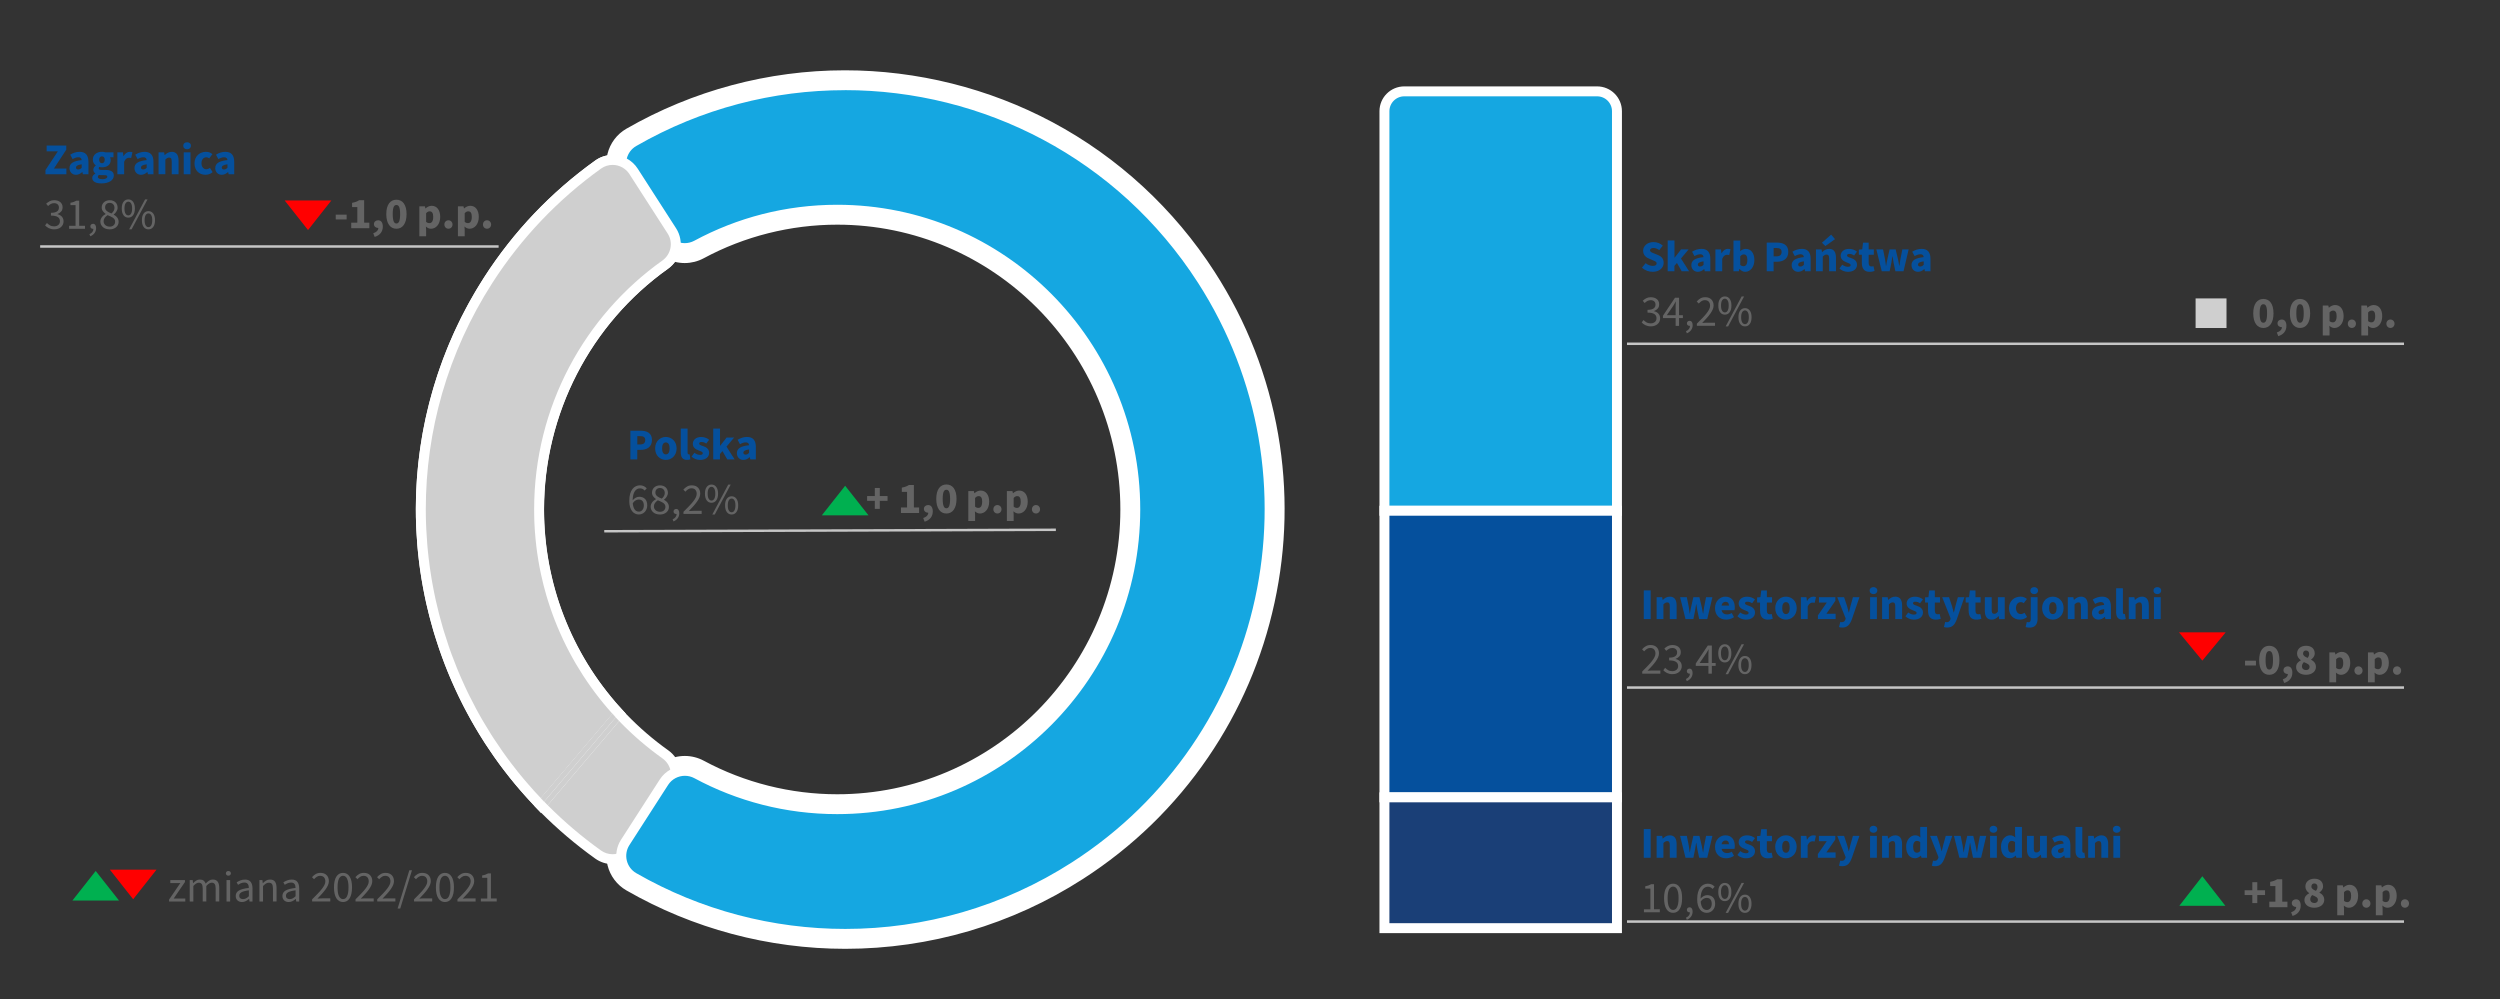 <?xml version="1.0" encoding="UTF-8"?> <svg xmlns="http://www.w3.org/2000/svg" id="Layer_1" data-name="Layer 1" width="1006.24" height="402.18" viewBox="0 0 1006.24 402.18"><rect x="0" y="0" width="1006.24" height="402.18" fill="#333333" stroke="none"/><path d="m565.23,36.77h77.59c4.42,0,8,3.58,8,8v160.8h-93.59V44.77c0-4.42,3.58-8,8-8Z" style="fill: #15a7e1; fill-rule: evenodd; stroke: #fff; stroke-miterlimit: 10; stroke-width: 4px;"></path><rect x="557.23" y="205.57" width="93.59" height="115.36" style="fill: #05509d; stroke: #fff; stroke-miterlimit: 10; stroke-width: 4px;"></rect><rect x="557.23" y="320.93" width="93.59" height="52.65" style="fill: #1a3f77; stroke: #fff; stroke-miterlimit: 10; stroke-width: 4px;"></rect><path d="m68.05,362.85v-.78l4.54-6.65h-4.04v-1.19h5.89v.78l-4.54,6.65h4.68v1.19h-6.52Zm8.31,0v-8.62h1.21l.12,1.24h.05c.38-.41.79-.76,1.23-1.04.44-.28.92-.42,1.44-.42.66,0,1.18.14,1.55.43.37.29.65.69.82,1.21.45-.5.9-.9,1.36-1.2.45-.3.95-.45,1.48-.45.89,0,1.55.28,1.98.85.43.57.65,1.41.65,2.52v5.46h-1.45v-5.26c0-.82-.13-1.4-.39-1.76-.26-.36-.66-.54-1.21-.54-.65,0-1.37.44-2.16,1.33v6.24h-1.45v-5.26c0-.82-.13-1.4-.39-1.76-.26-.36-.67-.54-1.22-.54-.65,0-1.37.44-2.16,1.33v6.24h-1.45Zm15.56-10.39c-.28,0-.52-.09-.72-.27-.19-.18-.29-.4-.29-.67s.1-.51.29-.68c.19-.17.43-.26.72-.26s.52.09.72.26c.19.17.29.4.29.68s-.1.5-.29.67c-.19.18-.43.27-.72.27Zm-.74,10.39v-8.62h1.45v8.62h-1.45Zm6.22.21c-.72,0-1.32-.21-1.8-.64s-.72-1.03-.72-1.81c0-.95.42-1.67,1.26-2.17.84-.5,2.18-.85,4.02-1.05,0-.27-.03-.54-.08-.8-.05-.26-.14-.49-.27-.69-.13-.2-.31-.36-.54-.49-.23-.12-.52-.19-.88-.19-.5,0-.96.09-1.4.28-.44.19-.83.4-1.17.64l-.57-1.01c.4-.26.89-.51,1.47-.75.58-.24,1.22-.36,1.91-.36,1.05,0,1.81.32,2.29.97.47.64.71,1.5.71,2.58v5.28h-1.21l-.12-1.03h-.05c-.41.34-.86.64-1.33.88-.47.24-.98.36-1.52.36Zm.43-1.17c.41,0,.8-.1,1.17-.29.37-.19.76-.48,1.17-.86v-2.39c-.72.09-1.33.21-1.82.34-.49.13-.89.28-1.19.46s-.52.38-.66.61c-.14.23-.2.48-.2.75,0,.5.15.85.44,1.06.3.21.66.32,1.08.32Zm6.59.96v-8.62h1.21l.12,1.24h.05c.41-.41.85-.76,1.3-1.04.45-.28.98-.42,1.59-.42.91,0,1.57.28,1.99.85.42.57.63,1.41.63,2.52v5.46h-1.45v-5.26c0-.82-.13-1.4-.39-1.76-.26-.36-.67-.54-1.24-.54-.45,0-.85.11-1.19.34-.34.22-.73.56-1.17.99v6.24h-1.45Zm11.78.21c-.72,0-1.32-.21-1.8-.64s-.72-1.03-.72-1.81c0-.95.42-1.67,1.26-2.17.84-.5,2.18-.85,4.02-1.05,0-.27-.03-.54-.08-.8-.05-.26-.14-.49-.27-.69-.13-.2-.31-.36-.54-.49-.23-.12-.52-.19-.88-.19-.5,0-.96.09-1.4.28-.44.19-.83.4-1.17.64l-.57-1.01c.4-.26.89-.51,1.47-.75.58-.24,1.22-.36,1.91-.36,1.05,0,1.81.32,2.29.97.47.64.71,1.5.71,2.58v5.28h-1.21l-.12-1.03h-.05c-.41.34-.86.64-1.33.88-.47.24-.98.36-1.52.36Zm.43-1.17c.41,0,.8-.1,1.17-.29.37-.19.76-.48,1.17-.86v-2.39c-.72.09-1.33.21-1.82.34-.49.13-.89.28-1.19.46s-.52.38-.66.61c-.14.23-.2.48-.2.75,0,.5.15.85.44,1.06.3.21.66.32,1.08.32Z" style="fill: #646464;"></path><path d="m125.63,362.85v-.87c.85-.85,1.61-1.62,2.27-2.3.66-.69,1.22-1.32,1.67-1.91.45-.58.79-1.12,1.03-1.61.24-.49.35-.97.35-1.43,0-.65-.18-1.18-.53-1.6-.35-.41-.89-.62-1.61-.62-.47,0-.91.13-1.31.4-.4.27-.77.59-1.1.97l-.83-.83c.47-.52.97-.94,1.51-1.25.53-.31,1.17-.47,1.91-.47,1.05,0,1.88.3,2.48.91.6.61.9,1.42.9,2.42,0,.53-.12,1.07-.35,1.6-.23.54-.55,1.09-.96,1.67-.41.57-.89,1.17-1.45,1.79-.56.62-1.18,1.28-1.85,1.98.31-.02.63-.05.96-.07.33-.02.64-.04.94-.04h3.28v1.26h-7.3Zm12.44.21c-1.15,0-2.04-.51-2.68-1.52-.64-1.02-.96-2.48-.96-4.38s.32-3.35.96-4.34c.64-.99,1.53-1.49,2.68-1.49s2.02.5,2.66,1.49c.64.99.96,2.44.96,4.34s-.32,3.36-.96,4.38c-.64,1.02-1.52,1.52-2.66,1.52Zm0-1.17c.33,0,.63-.09.9-.27.27-.18.5-.47.69-.85.19-.38.35-.87.45-1.47.11-.6.16-1.31.16-2.14s-.05-1.54-.16-2.13c-.11-.59-.26-1.07-.45-1.44-.19-.37-.43-.65-.69-.82-.27-.18-.56-.27-.9-.27s-.63.09-.9.27c-.27.18-.51.45-.7.82-.19.37-.35.85-.45,1.44-.11.59-.16,1.3-.16,2.13,0,1.65.2,2.86.61,3.61.41.75.94,1.13,1.6,1.13Zm5.03.96v-.87c.85-.85,1.61-1.62,2.27-2.3.66-.69,1.22-1.32,1.67-1.91.45-.58.79-1.12,1.03-1.61.24-.49.35-.97.35-1.43,0-.65-.18-1.18-.53-1.6-.35-.41-.89-.62-1.61-.62-.47,0-.91.13-1.31.4-.4.27-.77.59-1.1.97l-.83-.83c.47-.52.97-.94,1.51-1.25.53-.31,1.17-.47,1.91-.47,1.05,0,1.88.3,2.48.91.6.61.9,1.42.9,2.42,0,.53-.12,1.07-.35,1.6-.23.54-.55,1.09-.96,1.67-.41.57-.89,1.17-1.45,1.79-.56.62-1.18,1.28-1.85,1.98.31-.02.63-.05.96-.07.33-.02.64-.04.94-.04h3.28v1.26h-7.3Zm8.73,0v-.87c.85-.85,1.61-1.62,2.27-2.3.66-.69,1.22-1.32,1.67-1.91.45-.58.79-1.12,1.03-1.61.24-.49.35-.97.35-1.43,0-.65-.18-1.18-.53-1.6-.35-.41-.89-.62-1.61-.62-.47,0-.91.13-1.31.4-.4.27-.77.59-1.1.97l-.83-.83c.47-.52.97-.94,1.51-1.25.53-.31,1.17-.47,1.91-.47,1.05,0,1.88.3,2.48.91.6.61.9,1.42.9,2.42,0,.53-.12,1.07-.35,1.6-.23.54-.55,1.09-.96,1.67-.41.57-.89,1.17-1.45,1.79-.56.62-1.18,1.28-1.85,1.98.31-.02.63-.05.96-.07.33-.02.64-.04.94-.04h3.28v1.26h-7.3Zm8.2,2.84l4.73-15.42h1.06l-4.73,15.42h-1.06Zm6.62-2.84v-.87c.85-.85,1.61-1.62,2.27-2.3.66-.69,1.22-1.32,1.67-1.91.45-.58.79-1.12,1.03-1.61.24-.49.35-.97.35-1.43,0-.65-.18-1.18-.53-1.6-.35-.41-.89-.62-1.61-.62-.47,0-.91.13-1.31.4-.4.27-.77.59-1.1.97l-.83-.83c.47-.52.97-.94,1.51-1.25.53-.31,1.17-.47,1.91-.47,1.05,0,1.88.3,2.48.91.6.61.9,1.42.9,2.42,0,.53-.12,1.07-.35,1.6-.23.54-.55,1.09-.96,1.67-.41.57-.89,1.17-1.45,1.79-.56.62-1.18,1.28-1.85,1.98.31-.02.63-.05.96-.07.33-.02.64-.04.94-.04h3.28v1.26h-7.3Zm12.44.21c-1.15,0-2.04-.51-2.68-1.52-.64-1.02-.96-2.48-.96-4.38s.32-3.35.96-4.34c.64-.99,1.53-1.49,2.68-1.49s2.02.5,2.66,1.49c.64.99.96,2.44.96,4.34s-.32,3.36-.96,4.38c-.64,1.02-1.52,1.52-2.66,1.52Zm0-1.17c.33,0,.63-.09.9-.27.27-.18.5-.47.69-.85.19-.38.35-.87.45-1.47.11-.6.16-1.31.16-2.14s-.05-1.54-.16-2.13c-.11-.59-.26-1.07-.45-1.44-.19-.37-.43-.65-.69-.82-.27-.18-.56-.27-.9-.27s-.63.09-.9.27c-.27.18-.51.45-.7.82-.19.37-.35.85-.45,1.44-.11.59-.16,1.3-.16,2.13,0,1.65.2,2.86.61,3.61.41.75.94,1.13,1.6,1.13Zm5.03.96v-.87c.85-.85,1.61-1.62,2.27-2.3.66-.69,1.22-1.32,1.67-1.91.45-.58.79-1.12,1.03-1.61.24-.49.35-.97.35-1.43,0-.65-.18-1.18-.53-1.6-.35-.41-.89-.62-1.61-.62-.47,0-.91.13-1.31.4-.4.27-.77.59-1.1.97l-.83-.83c.47-.52.97-.94,1.51-1.25.53-.31,1.17-.47,1.91-.47,1.05,0,1.88.3,2.48.91.6.61.9,1.42.9,2.42,0,.53-.12,1.07-.35,1.6-.23.54-.55,1.09-.96,1.67-.41.57-.89,1.17-1.45,1.79-.56.62-1.18,1.28-1.85,1.98.31-.02.63-.05.96-.07.33-.02.64-.04.94-.04h3.28v1.26h-7.3Zm9.42,0v-1.21h2.59v-8.33h-2.06v-.94c.52-.09.97-.21,1.36-.35.38-.14.73-.3,1.04-.49h1.12v10.1h2.34v1.21h-6.38Z" style="fill: #646464;"></path><line x1="424.98" y1="213.24" x2="243.21" y2="213.82" style="fill: none; stroke: #c6c6c6; stroke-miterlimit: 10;"></line><g><path d="m352.11,201.58h-3.1v-1.92h3.1v-3.25h2v3.25h3.12v1.92h-3.12v3.24h-2v-3.24Z" style="fill: #646464;"></path><path d="m362.64,204.26h2.45v-6.29h-2.11v-1.7c1.22-.23,2.04-.53,2.84-1.05h2.02v9.04h2.09v2.22h-7.29v-2.22Z" style="fill: #646464;"></path><path d="m371.59,208.51c1.37-.44,2.06-1.29,2.04-2.15h-.12c-.85,0-1.65-.57-1.65-1.54,0-.92.76-1.54,1.7-1.54,1.21,0,1.88.96,1.88,2.55,0,1.99-1.15,3.51-3.28,4.15l-.57-1.47Z" style="fill: #646464;"></path><path d="m376.84,200.8c0-3.85,1.63-5.8,4.08-5.8s4.08,1.97,4.08,5.8-1.63,5.89-4.08,5.89-4.08-2.06-4.08-5.89Zm5.57,0c0-3.05-.67-3.67-1.49-3.67s-1.49.62-1.49,3.67.66,3.78,1.49,3.78,1.49-.74,1.49-3.78Z" style="fill: #646464;"></path></g><g><path d="m389.75,197.66h2.23l.19.85h.07c.67-.62,1.56-1.06,2.46-1.06,2.13,0,3.44,1.76,3.44,4.47,0,3.03-1.79,4.77-3.69,4.77-.76,0-1.45-.32-2.07-.9l.09,1.37v2.55h-2.73v-12.04Zm5.58,4.29c0-1.54-.46-2.27-1.44-2.27-.51,0-.94.23-1.42.75v3.49c.44.39.9.51,1.33.51.85,0,1.52-.69,1.52-2.48Z" style="fill: #646464;"></path><path d="m399.82,204.98c0-.96.69-1.7,1.63-1.7s1.65.74,1.65,1.7-.71,1.7-1.65,1.7-1.63-.75-1.63-1.7Z" style="fill: #646464;"></path><path d="m405.27,197.66h2.23l.19.85h.07c.67-.62,1.56-1.06,2.46-1.06,2.13,0,3.44,1.76,3.44,4.47,0,3.03-1.79,4.77-3.69,4.77-.76,0-1.45-.32-2.07-.9l.09,1.37v2.55h-2.73v-12.04Zm5.58,4.29c0-1.54-.46-2.27-1.44-2.27-.51,0-.94.23-1.42.75v3.49c.44.39.9.51,1.33.51.85,0,1.52-.69,1.52-2.48Z" style="fill: #646464;"></path><path d="m415.34,204.98c0-.96.69-1.7,1.63-1.7s1.65.74,1.65,1.7-.71,1.7-1.65,1.7-1.63-.75-1.63-1.7Z" style="fill: #646464;"></path></g><g><path d="m253.74,173.36h4.06c2.54,0,4.61.9,4.61,3.74s-2.11,3.97-4.54,3.97h-1.37v3.83h-2.77v-11.54Zm3.97,5.53c1.37,0,2-.64,2-1.79s-.73-1.56-2.07-1.56h-1.13v3.35h1.21Z" style="fill: #05509d;"></path><path d="m263.69,180.48c0-2.93,2.08-4.61,4.31-4.61s4.33,1.68,4.33,4.61-2.08,4.63-4.33,4.63-4.31-1.7-4.31-4.63Zm5.82,0c0-1.45-.48-2.41-1.51-2.41s-1.51.96-1.51,2.41.48,2.41,1.51,2.41,1.51-.94,1.51-2.41Z" style="fill: #05509d;"></path><path d="m274.01,182.04v-9.54h2.73v9.65c0,.57.28.74.5.74.11,0,.18,0,.32-.04l.32,2.02c-.3.12-.76.23-1.37.23-1.88,0-2.5-1.22-2.5-3.07Z" style="fill: #05509d;"></path><path d="m278.35,183.78l1.15-1.54c.82.64,1.61.85,2.31.85.74,0,1.05-.27,1.05-.69,0-.53-.75-.76-1.68-1.12-1.26-.46-2.32-1.26-2.32-2.62,0-1.67,1.35-2.78,3.4-2.78,1.29,0,2.39.48,3.16,1.12l-1.17,1.54c-.64-.46-1.29-.64-1.9-.64-.64,0-.94.25-.94.64,0,.46.5.67,1.61,1.03,1.35.43,2.41,1.22,2.41,2.68,0,1.61-1.28,2.87-3.67,2.87-1.17,0-2.52-.46-3.4-1.33Z" style="fill: #05509d;"></path><path d="m287.09,172.51h2.71v6.92h.05l2.62-3.33h3.01l-3.07,3.67,3.28,5.14h-2.98l-1.92-3.35-1.01,1.17v2.18h-2.71v-12.39Z" style="fill: #05509d;"></path><path d="m296.59,182.43c0-1.86,1.44-2.87,4.91-3.23-.07-.73-.44-1.15-1.35-1.15-.71,0-1.42.25-2.3.74l-.96-1.77c1.15-.71,2.41-1.15,3.79-1.15,2.27,0,3.55,1.26,3.55,4.03v5h-2.23l-.2-.89h-.07c-.73.66-1.53,1.1-2.52,1.1-1.61,0-2.62-1.21-2.62-2.68Zm4.91-.14v-1.4c-1.76.23-2.29.71-2.29,1.33,0,.51.34.76.94.76.55,0,.92-.27,1.35-.69Z" style="fill: #05509d;"></path></g><path d="m257.17,207.08c-.56,0-1.07-.11-1.54-.34-.47-.22-.88-.56-1.23-1.02-.35-.45-.62-1.02-.82-1.7-.2-.68-.3-1.47-.3-2.38,0-1.13.12-2.1.35-2.9.24-.8.56-1.45.96-1.95.4-.5.86-.87,1.37-1.1.51-.23,1.05-.35,1.62-.35.61,0,1.14.12,1.59.35s.82.52,1.14.86l-.82.9c-.24-.27-.52-.49-.84-.65-.33-.16-.66-.24-1.02-.24-.39,0-.76.08-1.12.25-.35.17-.67.44-.94.82-.27.38-.49.87-.66,1.48-.17.61-.25,1.36-.27,2.26.35-.44.77-.78,1.24-1.04.47-.25.94-.38,1.4-.38.98,0,1.76.29,2.35.87.58.58.88,1.45.88,2.62,0,.54-.09,1.04-.27,1.48-.18.44-.42.82-.73,1.14-.31.32-.66.57-1.06.74-.4.18-.83.27-1.29.27Zm0-1.15c.28,0,.54-.06.78-.18.24-.12.44-.29.62-.51.18-.22.32-.48.42-.78.1-.3.15-.64.15-1.02,0-.74-.17-1.33-.51-1.75-.34-.43-.87-.64-1.58-.64-.37,0-.76.12-1.19.35-.43.23-.82.61-1.17,1.14.09,1.11.35,1.95.77,2.53.42.57.99.86,1.71.86Zm8.41,1.15c-.53,0-1.03-.08-1.48-.23-.46-.15-.85-.37-1.17-.65-.33-.28-.58-.61-.77-.98-.19-.38-.28-.79-.28-1.24,0-.37.06-.71.19-1.02.12-.31.28-.6.48-.85.19-.25.42-.48.67-.67.25-.19.52-.36.79-.51v-.07c-.41-.3-.78-.65-1.1-1.07-.32-.42-.48-.93-.48-1.53,0-.44.08-.83.25-1.19.17-.35.39-.66.67-.91.28-.25.62-.45,1.01-.59s.82-.21,1.28-.21c.5,0,.94.07,1.33.22.39.15.72.35,1,.62.28.27.49.58.64.96.15.37.22.78.22,1.21,0,.3-.05.58-.15.85-.1.27-.22.53-.37.76-.15.24-.31.45-.5.64-.18.19-.36.35-.54.48v.07c.25.14.49.3.73.49.24.18.45.39.63.62.18.23.33.49.44.79.11.3.17.63.17,1.01,0,.43-.09.82-.27,1.19-.18.37-.43.69-.74.96-.32.27-.7.48-1.15.64-.45.15-.95.23-1.49.23Zm.04-1.08c.66,0,1.2-.18,1.6-.55.41-.37.61-.84.61-1.44,0-.37-.08-.68-.25-.94-.17-.26-.39-.49-.67-.68-.28-.19-.61-.37-.98-.53s-.76-.32-1.16-.49c-.45.31-.82.66-1.13,1.07-.3.41-.45.87-.45,1.39,0,.32.06.61.19.87.12.26.3.49.51.68.22.19.48.35.77.45.3.11.61.16.96.16Zm.76-5.3c.38-.34.67-.7.88-1.08.21-.38.31-.77.31-1.19,0-.57-.17-1.04-.51-1.43-.34-.38-.83-.58-1.45-.58-.53,0-.97.17-1.31.5-.34.33-.51.77-.51,1.33,0,.34.07.64.21.88.14.24.33.46.58.65.24.19.52.36.83.51.31.15.64.29.98.42Zm4.7,9.18l-.35-.85c.51-.22.9-.52,1.19-.9.28-.37.42-.79.41-1.27-.04.01-.09.02-.18.02-.28,0-.53-.09-.74-.26-.21-.17-.31-.42-.31-.75s.11-.57.32-.75c.21-.18.47-.27.76-.27.38,0,.68.15.9.46.22.31.33.73.33,1.26,0,.77-.21,1.44-.62,2-.41.57-.98,1-1.7,1.31Zm4.02-3.01v-.87c.85-.85,1.61-1.62,2.27-2.3.66-.69,1.22-1.32,1.67-1.91.45-.58.79-1.12,1.03-1.61.24-.49.35-.97.35-1.43,0-.65-.18-1.18-.53-1.6-.35-.41-.89-.62-1.61-.62-.47,0-.91.13-1.31.4-.4.27-.77.59-1.1.97l-.83-.83c.47-.52.97-.94,1.51-1.25.53-.31,1.17-.47,1.91-.47,1.05,0,1.88.3,2.48.91.6.61.9,1.42.9,2.42,0,.53-.12,1.07-.35,1.6-.23.54-.55,1.09-.96,1.67-.41.57-.89,1.17-1.45,1.79-.56.62-1.18,1.28-1.85,1.98.31-.02.63-.05.96-.07.33-.02.64-.04.94-.04h3.28v1.26h-7.3Zm11.28-4.5c-.8,0-1.44-.32-1.92-.96-.48-.64-.72-1.55-.72-2.73s.24-2.07.72-2.7c.48-.63,1.12-.95,1.92-.95s1.43.32,1.91.95c.48.63.73,1.53.73,2.7s-.24,2.09-.73,2.73c-.48.64-1.12.96-1.91.96Zm0-.9c.45,0,.82-.23,1.1-.7.28-.47.43-1.16.43-2.08s-.14-1.61-.43-2.07c-.28-.45-.65-.68-1.1-.68s-.83.23-1.12.68c-.28.46-.43,1.14-.43,2.07s.14,1.62.43,2.08c.28.47.66.7,1.12.7Zm.32,5.62l6.42-12.05h.99l-6.42,12.05h-.99Zm7.78,0c-.8,0-1.44-.32-1.92-.96-.48-.64-.72-1.55-.72-2.73s.24-2.07.72-2.7c.48-.63,1.12-.95,1.92-.95s1.43.32,1.91.95c.48.63.73,1.53.73,2.7s-.24,2.09-.73,2.73c-.48.64-1.12.96-1.91.96Zm0-.9c.45,0,.82-.23,1.1-.7.28-.47.43-1.16.43-2.08s-.14-1.61-.43-2.07c-.28-.45-.65-.68-1.1-.68s-.83.23-1.12.68c-.28.46-.43,1.14-.43,2.07s.14,1.62.43,2.08c.28.47.66.7,1.12.7Z" style="fill: #646464;"></path><g><path d="m18.29,68.47l5-7.57h-4.52v-2.31h7.91v1.65l-4.98,7.59h5.02v2.3h-8.42v-1.67Z" style="fill: #05509d;"></path><path d="m27.97,67.67c0-1.86,1.44-2.87,4.91-3.23-.07-.73-.44-1.15-1.35-1.15-.71,0-1.42.25-2.31.74l-.96-1.77c1.15-.71,2.41-1.15,3.79-1.15,2.27,0,3.55,1.26,3.55,4.03v5h-2.23l-.2-.89h-.07c-.73.66-1.53,1.1-2.52,1.1-1.61,0-2.62-1.21-2.62-2.68Zm4.91-.14v-1.4c-1.76.23-2.29.71-2.29,1.33,0,.51.34.76.94.76.55,0,.92-.27,1.35-.69Z" style="fill: #05509d;"></path><path d="m37.13,71.62c0-.73.43-1.31,1.24-1.74v-.07c-.46-.32-.8-.78-.8-1.51,0-.62.41-1.26.98-1.67v-.07c-.62-.43-1.19-1.24-1.19-2.27,0-2.15,1.77-3.19,3.69-3.19.5,0,.97.07,1.38.21h3.24v1.99h-1.38c.14.25.27.66.27,1.08,0,2.06-1.56,2.96-3.51,2.96-.3,0-.66-.05-1.05-.16-.19.18-.28.32-.28.6,0,.43.35.62,1.29.62h1.4c2.18,0,3.4.66,3.4,2.25,0,1.86-1.93,3.17-5,3.17-2.04,0-3.69-.64-3.69-2.22Zm6.06-.48c0-.53-.46-.64-1.29-.64h-.85c-.64,0-.98-.04-1.24-.11-.28.25-.43.5-.43.78,0,.64.75.96,1.88.96s1.93-.43,1.93-.99Zm-1.03-6.84c0-.9-.46-1.37-1.12-1.37s-1.12.46-1.12,1.37.48,1.4,1.12,1.4,1.12-.48,1.12-1.4Z" style="fill: #05509d;"></path><path d="m47.25,61.32h2.23l.19,1.53h.07c.64-1.19,1.61-1.74,2.5-1.74.51,0,.82.05,1.06.18l-.51,2.32c-.32-.07-.51-.11-.9-.11-.66,0-1.45.42-1.92,1.6v5.04h-2.73v-8.81Z" style="fill: #05509d;"></path><path d="m54.13,67.67c0-1.86,1.44-2.87,4.91-3.23-.07-.73-.44-1.15-1.35-1.15-.71,0-1.42.25-2.3.74l-.96-1.77c1.15-.71,2.41-1.15,3.79-1.15,2.27,0,3.55,1.26,3.55,4.03v5h-2.23l-.2-.89h-.07c-.73.66-1.53,1.1-2.52,1.1-1.61,0-2.62-1.21-2.62-2.68Zm4.91-.14v-1.4c-1.76.23-2.29.71-2.29,1.33,0,.51.34.76.94.76.55,0,.92-.27,1.35-.69Z" style="fill: #05509d;"></path><path d="m63.83,61.32h2.23l.19,1.1h.07c.73-.71,1.61-1.31,2.82-1.31,1.92,0,2.73,1.37,2.73,3.56v5.46h-2.75v-5.11c0-1.22-.32-1.6-1.03-1.6-.62,0-.99.3-1.54.8v5.9h-2.73v-8.81Z" style="fill: #05509d;"></path><path d="m73.77,58.66c0-.85.64-1.4,1.54-1.4s1.54.55,1.54,1.4-.64,1.42-1.54,1.42-1.54-.55-1.54-1.42Zm.18,2.66h2.73v8.81h-2.73v-8.81Z" style="fill: #05509d;"></path><path d="m78.29,65.72c0-2.93,2.18-4.61,4.63-4.61,1.08,0,1.92.37,2.57.94l-1.28,1.68c-.41-.3-.75-.43-1.13-.43-1.22,0-1.99.96-1.99,2.41s.82,2.41,1.9,2.41c.58,0,1.08-.21,1.52-.55l1.06,1.72c-.85.78-1.97,1.05-2.91,1.05-2.48,0-4.38-1.7-4.38-4.63Z" style="fill: #05509d;"></path><path d="m86.64,67.67c0-1.86,1.44-2.87,4.91-3.23-.07-.73-.44-1.15-1.35-1.15-.71,0-1.42.25-2.31.74l-.96-1.77c1.15-.71,2.41-1.15,3.79-1.15,2.27,0,3.55,1.26,3.55,4.03v5h-2.23l-.2-.89h-.07c-.73.66-1.53,1.1-2.52,1.1-1.61,0-2.62-1.21-2.62-2.68Zm4.91-.14v-1.4c-1.76.23-2.29.71-2.29,1.33,0,.51.34.76.94.76.55,0,.92-.27,1.35-.69Z" style="fill: #05509d;"></path></g><path d="m21.87,92.31c-.45,0-.86-.04-1.23-.13-.37-.09-.71-.21-1.02-.35-.31-.15-.58-.32-.82-.51-.24-.19-.46-.39-.65-.6l.74-.96c.34.35.74.67,1.2.94.45.27,1.02.41,1.69.41s1.25-.19,1.68-.56c.44-.37.66-.88.66-1.52,0-.33-.06-.64-.19-.91-.12-.28-.33-.52-.61-.72-.28-.2-.66-.35-1.12-.46-.46-.11-1.03-.16-1.7-.16v-1.12c.6,0,1.11-.05,1.52-.16s.74-.25.99-.44c.25-.19.43-.41.54-.67.11-.26.16-.54.16-.83,0-.56-.17-.99-.52-1.31-.35-.32-.82-.48-1.43-.48-.47,0-.91.11-1.3.32-.4.21-.77.49-1.11.83l-.78-.92c.44-.41.92-.75,1.44-1.02.53-.27,1.13-.4,1.8-.4.5,0,.95.07,1.36.19.41.13.77.32,1.07.56.3.24.53.54.7.9.17.35.25.76.25,1.22,0,.69-.19,1.25-.57,1.68-.38.44-.87.77-1.49,1.01v.07c.34.08.66.2.96.36.3.16.56.36.78.6.22.24.4.52.52.84.12.32.19.67.19,1.06,0,.5-.1.95-.29,1.35-.19.4-.46.74-.8,1.02-.34.28-.73.49-1.18.64-.45.15-.93.22-1.45.22Zm5.95-.21v-1.21h2.59v-8.33h-2.06v-.94c.52-.09.97-.21,1.36-.35.38-.14.73-.3,1.04-.49h1.12v10.1h2.34v1.21h-6.38Zm8.53,3.01l-.35-.85c.51-.22.9-.52,1.19-.9s.42-.79.41-1.27c-.04.01-.09.02-.18.02-.28,0-.53-.09-.74-.26-.21-.17-.31-.42-.31-.75s.11-.57.32-.75c.21-.18.47-.27.76-.27.38,0,.68.15.9.46.22.31.33.73.33,1.26,0,.77-.21,1.44-.62,2-.41.57-.98,1-1.7,1.31Zm7.74-2.8c-.53,0-1.03-.08-1.48-.23-.46-.15-.85-.37-1.17-.65-.33-.28-.58-.61-.77-.98-.19-.38-.28-.79-.28-1.24,0-.37.06-.71.19-1.02.12-.31.28-.6.48-.85.19-.25.42-.48.67-.67.25-.19.52-.36.79-.51v-.07c-.41-.3-.78-.65-1.1-1.07-.32-.42-.48-.93-.48-1.53,0-.44.08-.83.25-1.19.17-.35.39-.66.67-.91.28-.25.62-.45,1.01-.59s.82-.21,1.28-.21c.5,0,.94.07,1.33.22.39.15.72.35,1,.62.28.27.49.58.64.96.15.37.22.78.22,1.21,0,.3-.05.58-.15.85-.1.27-.22.53-.37.76-.15.24-.31.45-.5.64-.18.19-.36.35-.54.48v.07c.25.14.49.3.73.49.24.18.45.39.63.62.18.23.33.49.44.79.11.3.17.63.17,1.01,0,.43-.09.82-.27,1.19-.18.37-.43.69-.74.96-.32.27-.7.48-1.15.64-.45.15-.95.23-1.49.23Zm.04-1.08c.66,0,1.2-.18,1.6-.55.41-.37.61-.84.61-1.44,0-.37-.08-.68-.25-.94-.17-.26-.39-.49-.67-.68s-.61-.37-.98-.53-.76-.32-1.16-.49c-.45.31-.82.66-1.13,1.07-.3.41-.45.87-.45,1.39,0,.32.06.61.19.87.12.26.3.49.51.68.22.19.48.35.77.45.3.11.61.16.96.16Zm.76-5.3c.38-.34.67-.7.88-1.08.21-.38.31-.77.31-1.19,0-.57-.17-1.04-.51-1.43-.34-.38-.83-.58-1.45-.58-.53,0-.97.17-1.31.5-.34.33-.51.77-.51,1.33,0,.34.07.64.21.88.14.24.33.46.58.65.24.19.52.36.83.51.31.15.64.29.98.42Zm6.76,1.67c-.8,0-1.44-.32-1.92-.96s-.72-1.55-.72-2.73.24-2.07.72-2.7c.48-.63,1.12-.95,1.92-.95s1.43.32,1.91.95c.48.63.73,1.53.73,2.7s-.24,2.09-.73,2.73c-.48.64-1.12.96-1.91.96Zm0-.9c.45,0,.82-.23,1.1-.7.28-.47.43-1.16.43-2.08s-.14-1.61-.43-2.07c-.28-.45-.65-.68-1.1-.68s-.83.23-1.12.68c-.28.46-.43,1.14-.43,2.07s.14,1.62.43,2.08c.28.47.66.7,1.12.7Zm.32,5.62l6.42-12.05h.99l-6.42,12.05h-.99Zm7.78,0c-.8,0-1.44-.32-1.92-.96-.48-.64-.72-1.55-.72-2.73s.24-2.07.72-2.7c.48-.63,1.12-.95,1.92-.95s1.43.32,1.91.95c.48.63.73,1.53.73,2.7s-.24,2.09-.73,2.73c-.48.64-1.12.96-1.91.96Zm0-.9c.45,0,.82-.23,1.1-.7.28-.47.43-1.16.43-2.08s-.14-1.61-.43-2.07c-.28-.45-.65-.68-1.1-.68s-.83.23-1.12.68c-.28.46-.43,1.14-.43,2.07s.14,1.62.43,2.08c.28.47.66.7,1.12.7Z" style="fill: #646464;"></path><path d="m135.13,86.39h4.38v1.93h-4.38v-1.93Z" style="fill: #646464;"></path><path d="m141.37,89.63h2.45v-6.29h-2.11v-1.7c1.22-.23,2.04-.53,2.84-1.05h2.02v9.04h2.09v2.22h-7.29v-2.22Z" style="fill: #646464;"></path><g><path d="m150.23,93.89c1.37-.44,2.06-1.29,2.04-2.15h-.12c-.85,0-1.65-.57-1.65-1.54,0-.92.76-1.54,1.7-1.54,1.21,0,1.88.96,1.88,2.55,0,1.99-1.15,3.51-3.28,4.15l-.57-1.47Z" style="fill: #646464;"></path><path d="m155.48,86.18c0-3.85,1.63-5.8,4.08-5.8s4.08,1.97,4.08,5.8-1.63,5.89-4.08,5.89-4.08-2.06-4.08-5.89Zm5.57,0c0-3.05-.67-3.67-1.49-3.67s-1.49.62-1.49,3.67.66,3.78,1.49,3.78,1.49-.74,1.49-3.78Z" style="fill: #646464;"></path></g><g><path d="m168.79,83.04h2.23l.19.85h.07c.67-.62,1.56-1.06,2.46-1.06,2.13,0,3.44,1.76,3.44,4.47,0,3.03-1.79,4.77-3.69,4.77-.76,0-1.45-.32-2.07-.9l.09,1.37v2.55h-2.73v-12.04Zm5.58,4.29c0-1.54-.46-2.27-1.44-2.27-.51,0-.94.23-1.42.75v3.49c.44.39.9.51,1.33.51.85,0,1.52-.69,1.52-2.48Z" style="fill: #646464;"></path><path d="m178.86,90.36c0-.96.69-1.7,1.63-1.7s1.65.74,1.65,1.7-.71,1.7-1.65,1.7-1.63-.75-1.63-1.7Z" style="fill: #646464;"></path><path d="m184.32,83.04h2.23l.19.85h.07c.67-.62,1.56-1.06,2.46-1.06,2.13,0,3.44,1.76,3.44,4.47,0,3.03-1.79,4.77-3.69,4.77-.76,0-1.45-.32-2.07-.9l.09,1.37v2.55h-2.73v-12.04Zm5.58,4.29c0-1.54-.46-2.27-1.44-2.27-.51,0-.94.23-1.42.75v3.49c.44.39.9.51,1.33.51.85,0,1.52-.69,1.52-2.48Z" style="fill: #646464;"></path><path d="m194.39,90.36c0-.96.69-1.7,1.63-1.7s1.65.74,1.65,1.7-.71,1.7-1.65,1.7-1.63-.75-1.63-1.7Z" style="fill: #646464;"></path></g><g><path d="m906.92,126.12c0-3.85,1.63-5.8,4.08-5.8s4.08,1.97,4.08,5.8-1.63,5.89-4.08,5.89-4.08-2.06-4.08-5.89Zm5.57,0c0-3.05-.67-3.67-1.49-3.67s-1.49.62-1.49,3.67.66,3.78,1.49,3.78,1.49-.74,1.49-3.78Z" style="fill: #646464;"></path><path d="m916.42,133.83c1.37-.44,2.06-1.29,2.04-2.15h-.12c-.85,0-1.65-.57-1.65-1.54,0-.92.76-1.54,1.7-1.54,1.21,0,1.88.96,1.88,2.55,0,1.99-1.15,3.51-3.28,4.15l-.57-1.47Z" style="fill: #646464;"></path><path d="m921.67,126.12c0-3.85,1.63-5.8,4.08-5.8s4.08,1.97,4.08,5.8-1.63,5.89-4.08,5.89-4.08-2.06-4.08-5.89Zm5.57,0c0-3.05-.67-3.67-1.49-3.67s-1.49.62-1.49,3.67.66,3.78,1.49,3.78,1.49-.74,1.49-3.78Z" style="fill: #646464;"></path></g><g><path d="m934.91,122.98h2.23l.19.85h.07c.67-.62,1.56-1.06,2.46-1.06,2.13,0,3.44,1.76,3.44,4.47,0,3.03-1.79,4.77-3.69,4.77-.76,0-1.45-.32-2.07-.9l.09,1.37v2.55h-2.73v-12.04Zm5.58,4.29c0-1.54-.46-2.27-1.44-2.27-.51,0-.94.23-1.42.75v3.49c.44.39.9.51,1.33.51.85,0,1.52-.69,1.52-2.48Z" style="fill: #646464;"></path><path d="m944.98,130.3c0-.96.69-1.7,1.63-1.7s1.65.74,1.65,1.7-.71,1.7-1.65,1.7-1.63-.75-1.63-1.7Z" style="fill: #646464;"></path><path d="m950.44,122.98h2.23l.19.85h.07c.67-.62,1.56-1.06,2.46-1.06,2.13,0,3.44,1.76,3.44,4.47,0,3.03-1.79,4.77-3.69,4.77-.76,0-1.45-.32-2.07-.9l.09,1.37v2.55h-2.73v-12.04Zm5.58,4.29c0-1.54-.46-2.27-1.44-2.27-.51,0-.94.23-1.42.75v3.49c.44.39.9.51,1.33.51.85,0,1.52-.69,1.52-2.48Z" style="fill: #646464;"></path><path d="m960.51,130.3c0-.96.69-1.7,1.63-1.7s1.65.74,1.65,1.7-.71,1.7-1.65,1.7-1.63-.75-1.63-1.7Z" style="fill: #646464;"></path></g><line x1="967.6" y1="370.93" x2="654.86" y2="370.93" style="fill: none; stroke: #c6c6c6; stroke-miterlimit: 10;"></line><line x1="967.6" y1="276.74" x2="654.86" y2="276.74" style="fill: none; stroke: #c6c6c6; stroke-miterlimit: 10;"></line><line x1="967.6" y1="138.37" x2="654.86" y2="138.37" style="fill: none; stroke: #c6c6c6; stroke-miterlimit: 10;"></line><g><path d="m660.91,107.71l1.45-1.79c.82.71,1.93,1.1,2.91,1.1,1.05,0,1.52-.39,1.52-1.01,0-.67-.62-.89-1.63-1.29l-1.47-.64c-1.22-.48-2.34-1.49-2.34-3.16,0-1.93,1.74-3.49,4.18-3.49,1.38,0,2.75.51,3.74,1.44l-1.44,1.79c-.78-.55-1.58-.85-2.3-.85-.85,0-1.4.34-1.4.94,0,.67.73.9,1.75,1.31l1.44.58c1.44.57,2.29,1.53,2.29,3.14,0,1.93-1.61,3.62-4.4,3.62-1.56,0-3.1-.53-4.31-1.68Z" style="fill: #05509d;"></path><path d="m671.26,96.79h2.71v6.92h.05l2.62-3.33h3.01l-3.07,3.67,3.28,5.14h-2.98l-1.92-3.35-1.01,1.17v2.18h-2.71v-12.39Z" style="fill: #05509d;"></path><path d="m680.76,106.72c0-1.86,1.44-2.87,4.91-3.23-.07-.73-.44-1.15-1.35-1.15-.71,0-1.42.25-2.3.74l-.96-1.77c1.15-.71,2.41-1.15,3.79-1.15,2.27,0,3.55,1.26,3.55,4.03v5h-2.23l-.2-.89h-.07c-.73.66-1.53,1.1-2.52,1.1-1.61,0-2.62-1.21-2.62-2.68Zm4.91-.14v-1.4c-1.76.23-2.29.71-2.29,1.33,0,.51.34.76.94.76.55,0,.92-.27,1.35-.69Z" style="fill: #05509d;"></path><path d="m690.46,100.37h2.23l.19,1.53h.07c.64-1.19,1.61-1.74,2.5-1.74.51,0,.82.05,1.06.18l-.51,2.32c-.32-.07-.51-.11-.9-.11-.66,0-1.45.42-1.92,1.6v5.04h-2.73v-8.81Z" style="fill: #05509d;"></path><path d="m700.15,108.25h-.07l-.21.94h-2.15v-12.39h2.73v2.98l-.05,1.33c.66-.58,1.45-.94,2.27-.94,2.13,0,3.46,1.76,3.46,4.47,0,3.03-1.79,4.77-3.69,4.77-.8,0-1.6-.39-2.29-1.15Zm3.16-3.58c0-1.54-.46-2.27-1.44-2.27-.51,0-.94.23-1.42.75v3.49c.44.39.9.51,1.33.51.85,0,1.52-.69,1.52-2.48Z" style="fill: #05509d;"></path></g><g><path d="m711.11,97.64h4.06c2.54,0,4.61.9,4.61,3.74s-2.11,3.97-4.54,3.97h-1.37v3.83h-2.77v-11.54Zm3.97,5.53c1.37,0,2-.64,2-1.79s-.73-1.56-2.07-1.56h-1.13v3.35h1.21Z" style="fill: #05509d;"></path><path d="m721.14,106.72c0-1.86,1.44-2.87,4.91-3.23-.07-.73-.44-1.15-1.35-1.15-.71,0-1.42.25-2.3.74l-.96-1.77c1.15-.71,2.41-1.15,3.79-1.15,2.27,0,3.55,1.26,3.55,4.03v5h-2.23l-.2-.89h-.07c-.73.66-1.53,1.1-2.52,1.1-1.61,0-2.62-1.21-2.62-2.68Zm4.91-.14v-1.4c-1.76.23-2.29.71-2.29,1.33,0,.51.34.76.94.76.55,0,.92-.27,1.35-.69Z" style="fill: #05509d;"></path><path d="m730.93,100.37h2.23l.19,1.1h.07c.73-.71,1.61-1.31,2.82-1.31,1.92,0,2.73,1.37,2.73,3.56v5.46h-2.75v-5.11c0-1.22-.32-1.6-1.03-1.6-.62,0-.99.3-1.54.8v5.9h-2.73v-8.81Zm2.39-2.68l3.71-3.26,1.56,1.83-3.9,2.78-1.37-1.35Z" style="fill: #05509d;"></path><path d="m740.36,108.07l1.15-1.54c.82.64,1.61.85,2.31.85.74,0,1.05-.27,1.05-.69,0-.53-.75-.76-1.68-1.12-1.26-.46-2.32-1.26-2.32-2.62,0-1.67,1.35-2.78,3.4-2.78,1.29,0,2.39.48,3.16,1.12l-1.17,1.54c-.64-.46-1.29-.64-1.9-.64-.64,0-.94.25-.94.64,0,.46.5.67,1.61,1.03,1.35.43,2.41,1.22,2.41,2.68,0,1.61-1.28,2.87-3.67,2.87-1.17,0-2.52-.46-3.4-1.33Z" style="fill: #05509d;"></path><path d="m749.38,105.92v-3.4h-1.19v-2.06l1.35-.09.32-2.69h2.27v2.69h2.07v2.15h-2.07v3.37c0,.99.46,1.37,1.12,1.37.28,0,.58-.04.82-.12l.43,1.92c-.46.18-1.13.35-2,.35-2.2,0-3.1-1.4-3.1-3.48Z" style="fill: #05509d;"></path><path d="m755.21,100.37h2.71l.8,3.97c.14.85.25,1.7.37,2.66h.07c.16-.96.3-1.83.5-2.66l.9-3.97h2.43l.94,3.97c.19.85.35,1.7.51,2.66h.07c.16-.96.23-1.81.39-2.66l.78-3.97h2.54l-2.07,8.81h-3.26l-.71-3.39c-.16-.82-.3-1.6-.44-2.61h-.07c-.14,1.01-.25,1.79-.41,2.61l-.69,3.39h-3.17l-2.18-8.81Z" style="fill: #05509d;"></path><path d="m769.37,106.72c0-1.86,1.44-2.87,4.91-3.23-.07-.73-.44-1.15-1.35-1.15-.71,0-1.42.25-2.3.74l-.96-1.77c1.15-.71,2.41-1.15,3.79-1.15,2.27,0,3.55,1.26,3.55,4.03v5h-2.23l-.2-.89h-.07c-.73.66-1.53,1.1-2.52,1.1-1.61,0-2.62-1.21-2.62-2.68Zm4.91-.14v-1.4c-1.76.23-2.29.71-2.29,1.33,0,.51.34.76.94.76.55,0,.92-.27,1.35-.69Z" style="fill: #05509d;"></path></g><path d="m664.49,131.36c-.45,0-.86-.04-1.23-.13-.37-.09-.71-.21-1.02-.35-.31-.15-.58-.32-.82-.51-.24-.19-.46-.39-.65-.6l.74-.96c.34.35.74.67,1.2.94.45.27,1.02.41,1.69.41s1.25-.19,1.68-.56c.44-.37.66-.88.66-1.52,0-.33-.06-.64-.19-.91-.12-.28-.33-.52-.61-.72-.28-.2-.66-.35-1.12-.46-.46-.11-1.03-.16-1.7-.16v-1.12c.6,0,1.11-.05,1.52-.16.41-.11.74-.25.99-.44.25-.19.43-.41.54-.67.11-.26.16-.54.16-.83,0-.56-.17-.99-.52-1.31-.35-.32-.82-.48-1.43-.48-.47,0-.91.11-1.3.32-.4.21-.77.49-1.11.83l-.78-.92c.44-.41.92-.75,1.44-1.02.53-.27,1.13-.4,1.8-.4.5,0,.95.07,1.36.19.41.13.77.32,1.07.56.3.24.53.54.7.9.17.35.25.76.25,1.22,0,.69-.19,1.25-.57,1.68-.38.44-.87.77-1.49,1.01v.07c.34.08.66.2.96.36.3.16.56.36.78.6.22.24.4.52.52.84.12.32.19.67.19,1.06,0,.5-.1.95-.29,1.35-.19.4-.46.74-.8,1.02-.34.28-.73.49-1.18.64-.45.15-.93.22-1.45.22Zm9.94-.21v-3.12h-5.09v-.96l4.84-7.23h1.63v7.02h1.54v1.17h-1.54v3.12h-1.38Zm-3.55-4.29h3.55v-3.28c0-.31,0-.67.03-1.09.02-.42.04-.78.06-1.09h-.07c-.14.27-.29.54-.44.8-.15.26-.31.53-.48.8l-2.64,3.86Zm8.08,7.3l-.35-.85c.51-.22.9-.52,1.19-.9s.42-.79.41-1.27c-.04.01-.09.02-.18.02-.28,0-.53-.09-.74-.26-.21-.17-.31-.42-.31-.75s.11-.57.32-.75c.21-.18.47-.27.76-.27.38,0,.68.15.9.46.22.31.33.73.33,1.26,0,.77-.21,1.44-.62,2-.41.57-.98,1-1.7,1.31Zm4.02-3.01v-.87c.85-.85,1.61-1.62,2.27-2.3.66-.69,1.22-1.32,1.67-1.91.45-.58.79-1.12,1.03-1.61.24-.49.35-.97.35-1.43,0-.65-.18-1.18-.53-1.6-.35-.41-.89-.62-1.61-.62-.47,0-.91.13-1.31.4-.4.27-.77.59-1.1.97l-.83-.83c.47-.52.97-.94,1.51-1.25.53-.31,1.17-.47,1.91-.47,1.05,0,1.88.3,2.48.91.6.61.9,1.42.9,2.42,0,.53-.12,1.07-.35,1.6-.23.54-.55,1.09-.96,1.67-.41.57-.89,1.17-1.45,1.79-.56.62-1.18,1.28-1.85,1.98.31-.02.63-.05.96-.07.33-.02.64-.04.94-.04h3.28v1.26h-7.3Zm11.28-4.5c-.8,0-1.44-.32-1.92-.96s-.72-1.55-.72-2.73.24-2.07.72-2.7c.48-.63,1.12-.95,1.92-.95s1.43.32,1.91.95c.48.63.73,1.53.73,2.7s-.24,2.09-.73,2.73c-.48.64-1.12.96-1.91.96Zm0-.9c.45,0,.82-.23,1.1-.7.28-.47.43-1.16.43-2.08s-.14-1.61-.43-2.07c-.28-.45-.65-.68-1.1-.68s-.83.23-1.12.68c-.28.46-.43,1.14-.43,2.07s.14,1.62.43,2.08c.28.47.66.7,1.12.7Zm.32,5.62l6.42-12.05h.99l-6.42,12.05h-.99Zm7.78,0c-.8,0-1.44-.32-1.92-.96-.48-.64-.72-1.55-.72-2.73s.24-2.07.72-2.7c.48-.63,1.12-.95,1.92-.95s1.43.32,1.91.95c.48.63.73,1.53.73,2.7s-.24,2.09-.73,2.73c-.48.64-1.12.96-1.91.96Zm0-.9c.45,0,.82-.23,1.1-.7.28-.47.43-1.16.43-2.08s-.14-1.61-.43-2.07c-.28-.45-.65-.68-1.1-.68s-.83.23-1.12.68c-.28.46-.43,1.14-.43,2.07s.14,1.62.43,2.08c.28.47.66.7,1.12.7Z" style="fill: #646464;"></path><g><path d="m906.55,360.25h-3.1v-1.92h3.1v-3.25h2v3.25h3.12v1.92h-3.12v3.24h-2v-3.24Z" style="fill: #646464;"></path><path d="m913.39,362.93h2.45v-6.29h-2.11v-1.7c1.22-.23,2.04-.53,2.84-1.05h2.02v9.04h2.09v2.22h-7.29v-2.22Z" style="fill: #646464;"></path></g><g><path d="m922.17,367.19c1.37-.44,2.06-1.29,2.04-2.15h-.12c-.85,0-1.65-.57-1.65-1.54,0-.92.76-1.54,1.7-1.54,1.21,0,1.88.96,1.88,2.55,0,1.99-1.15,3.51-3.28,4.15l-.57-1.47Z" style="fill: #646464;"></path><path d="m927.52,362.28c0-1.35.83-2.16,1.9-2.73v-.07c-.89-.66-1.51-1.49-1.51-2.66,0-1.93,1.52-3.14,3.65-3.14s3.46,1.22,3.46,3.1c0,1.06-.69,1.92-1.47,2.43v.07c1.08.58,1.95,1.45,1.95,2.94,0,1.79-1.61,3.14-4.03,3.14-2.27,0-3.95-1.26-3.95-3.08Zm5.42-.14c0-.94-.9-1.29-2.29-1.88-.44.43-.78,1.05-.78,1.7,0,.96.76,1.51,1.65,1.51.8,0,1.42-.41,1.42-1.33Zm-.16-5.16c0-.85-.48-1.4-1.29-1.4-.64,0-1.17.41-1.17,1.24s.73,1.29,1.84,1.74c.41-.51.62-1.03.62-1.58Z" style="fill: #646464;"></path></g><g><path d="m940.74,356.33h2.23l.19.85h.07c.67-.62,1.56-1.06,2.46-1.06,2.13,0,3.44,1.76,3.44,4.47,0,3.03-1.79,4.77-3.69,4.77-.76,0-1.45-.32-2.07-.9l.09,1.37v2.55h-2.73v-12.04Zm5.58,4.29c0-1.54-.46-2.27-1.44-2.27-.51,0-.94.23-1.42.75v3.49c.44.39.9.51,1.33.51.85,0,1.52-.69,1.52-2.48Z" style="fill: #646464;"></path><path d="m950.81,363.66c0-.96.69-1.7,1.63-1.7s1.65.74,1.65,1.7-.71,1.7-1.65,1.7-1.63-.75-1.63-1.7Z" style="fill: #646464;"></path><path d="m956.27,356.33h2.23l.19.85h.07c.67-.62,1.56-1.06,2.46-1.06,2.13,0,3.44,1.76,3.44,4.47,0,3.03-1.79,4.77-3.69,4.77-.76,0-1.45-.32-2.07-.9l.09,1.37v2.55h-2.73v-12.04Zm5.58,4.29c0-1.54-.46-2.27-1.44-2.27-.51,0-.94.23-1.42.75v3.49c.44.39.9.51,1.33.51.85,0,1.52-.69,1.52-2.48Z" style="fill: #646464;"></path><path d="m966.34,363.66c0-.96.69-1.7,1.63-1.7s1.65.74,1.65,1.7-.71,1.7-1.65,1.7-1.63-.75-1.63-1.7Z" style="fill: #646464;"></path></g><path d="m903.62,265.93h4.38v1.93h-4.38v-1.93Z" style="fill: #646464;"></path><g><path d="m909.3,265.72c0-3.85,1.63-5.8,4.08-5.8s4.08,1.97,4.08,5.8-1.63,5.89-4.08,5.89-4.08-2.06-4.08-5.89Zm5.57,0c0-3.05-.67-3.67-1.49-3.67s-1.49.62-1.49,3.67.66,3.78,1.49,3.78,1.49-.74,1.49-3.78Z" style="fill: #646464;"></path><path d="m918.81,273.43c1.37-.44,2.06-1.29,2.04-2.15h-.12c-.85,0-1.65-.57-1.65-1.54,0-.92.76-1.54,1.7-1.54,1.21,0,1.88.96,1.88,2.55,0,1.99-1.15,3.51-3.28,4.15l-.57-1.47Z" style="fill: #646464;"></path><path d="m924.17,268.52c0-1.35.83-2.16,1.9-2.73v-.07c-.89-.66-1.51-1.49-1.51-2.66,0-1.93,1.52-3.14,3.65-3.14s3.46,1.22,3.46,3.1c0,1.06-.69,1.92-1.47,2.43v.07c1.08.58,1.95,1.45,1.95,2.94,0,1.79-1.61,3.14-4.03,3.14-2.27,0-3.95-1.26-3.95-3.08Zm5.42-.14c0-.94-.9-1.29-2.29-1.88-.44.43-.78,1.05-.78,1.7,0,.96.76,1.51,1.65,1.51.8,0,1.42-.41,1.42-1.33Zm-.16-5.16c0-.85-.48-1.4-1.29-1.4-.64,0-1.17.41-1.17,1.24s.73,1.29,1.84,1.74c.41-.51.62-1.03.62-1.58Z" style="fill: #646464;"></path><path d="m937.57,262.58h2.23l.19.85h.07c.67-.62,1.56-1.06,2.46-1.06,2.13,0,3.44,1.76,3.44,4.47,0,3.03-1.79,4.77-3.69,4.77-.76,0-1.45-.32-2.07-.9l.09,1.37v2.55h-2.73v-12.04Zm5.58,4.29c0-1.54-.46-2.27-1.44-2.27-.51,0-.94.23-1.42.75v3.49c.44.39.9.51,1.33.51.85,0,1.52-.69,1.52-2.48Z" style="fill: #646464;"></path><path d="m947.64,269.9c0-.96.69-1.7,1.63-1.7s1.65.74,1.65,1.7-.71,1.7-1.65,1.7-1.63-.75-1.63-1.7Z" style="fill: #646464;"></path><path d="m953.1,262.58h2.23l.19.85h.07c.67-.62,1.56-1.06,2.46-1.06,2.13,0,3.44,1.76,3.44,4.47,0,3.03-1.79,4.77-3.69,4.77-.76,0-1.45-.32-2.07-.9l.09,1.37v2.55h-2.73v-12.04Zm5.58,4.29c0-1.54-.46-2.27-1.44-2.27-.51,0-.94.23-1.42.75v3.49c.44.39.9.51,1.33.51.85,0,1.52-.69,1.52-2.48Z" style="fill: #646464;"></path><path d="m963.17,269.9c0-.96.69-1.7,1.63-1.7s1.65.74,1.65,1.7-.71,1.7-1.65,1.7-1.63-.75-1.63-1.7Z" style="fill: #646464;"></path></g><g><path d="m661.61,237.63h2.77v11.54h-2.77v-11.54Z" style="fill: #05509d;"></path><path d="m666.79,240.36h2.23l.19,1.1h.07c.73-.71,1.61-1.31,2.82-1.31,1.92,0,2.73,1.37,2.73,3.56v5.46h-2.75v-5.11c0-1.22-.32-1.6-1.03-1.6-.62,0-.99.3-1.54.8v5.9h-2.73v-8.81Z" style="fill: #05509d;"></path><path d="m676.22,240.36h2.71l.8,3.97c.14.85.25,1.7.37,2.66h.07c.16-.96.3-1.83.5-2.66l.9-3.97h2.43l.94,3.97c.19.85.35,1.7.51,2.66h.07c.16-.96.23-1.81.39-2.66l.78-3.97h2.54l-2.07,8.81h-3.26l-.71-3.39c-.16-.82-.3-1.6-.44-2.61h-.07c-.14,1.01-.25,1.79-.41,2.61l-.69,3.39h-3.17l-2.18-8.81Z" style="fill: #05509d;"></path><path d="m690.28,244.76c0-2.85,2.06-4.61,4.17-4.61,2.55,0,3.79,1.84,3.79,4.24,0,.5-.05.96-.11,1.21h-5.2c.25,1.19,1.08,1.7,2.2,1.7.64,0,1.28-.19,1.9-.55l.89,1.65c-.92.66-2.13.99-3.17.99-2.52,0-4.47-1.68-4.47-4.63Zm5.62-1.01c0-.87-.39-1.52-1.38-1.52-.78,0-1.44.5-1.61,1.52h3Z" style="fill: #05509d;"></path><path d="m699.3,248.06l1.15-1.54c.82.64,1.61.85,2.31.85.74,0,1.05-.27,1.05-.69,0-.53-.75-.76-1.68-1.12-1.26-.46-2.32-1.26-2.32-2.62,0-1.67,1.35-2.78,3.4-2.78,1.29,0,2.39.48,3.16,1.12l-1.17,1.54c-.64-.46-1.29-.64-1.9-.64-.64,0-.94.25-.94.64,0,.46.5.67,1.61,1.03,1.35.43,2.41,1.22,2.41,2.68,0,1.61-1.28,2.87-3.67,2.87-1.17,0-2.52-.46-3.4-1.33Z" style="fill: #05509d;"></path><path d="m708.41,245.91v-3.4h-1.19v-2.06l1.35-.09.32-2.69h2.27v2.69h2.07v2.15h-2.07v3.37c0,.99.46,1.37,1.12,1.37.28,0,.58-.04.82-.12l.43,1.92c-.46.18-1.13.35-2,.35-2.2,0-3.1-1.4-3.1-3.48Z" style="fill: #05509d;"></path><path d="m714.53,244.76c0-2.93,2.08-4.61,4.31-4.61s4.33,1.68,4.33,4.61-2.08,4.63-4.33,4.63-4.31-1.7-4.31-4.63Zm5.82,0c0-1.45-.48-2.41-1.51-2.41s-1.51.96-1.51,2.41.48,2.41,1.51,2.41,1.51-.94,1.51-2.41Z" style="fill: #05509d;"></path><path d="m724.86,240.36h2.23l.19,1.53h.07c.64-1.19,1.61-1.74,2.5-1.74.51,0,.82.05,1.06.18l-.51,2.32c-.32-.07-.51-.11-.9-.11-.66,0-1.45.42-1.92,1.6v5.04h-2.73v-8.81Z" style="fill: #05509d;"></path><path d="m731.69,247.71l3.6-5.2h-3.17v-2.15h6.6v1.47l-3.6,5.2h3.71v2.15h-7.13v-1.47Z" style="fill: #05509d;"></path><path d="m740.21,252.37l.48-2.02c.28.07.41.09.58.09.85,0,1.28-.44,1.49-1.08l.12-.43-3.39-8.56h2.75l1.21,3.65c.25.82.44,1.63.67,2.5h.07c.2-.83.37-1.67.6-2.5l1.01-3.65h2.62l-3.03,8.83c-.87,2.27-1.81,3.39-3.92,3.39-.57,0-.92-.07-1.28-.21Z" style="fill: #05509d;"></path><path d="m752.53,237.71c0-.85.64-1.4,1.54-1.4s1.54.55,1.54,1.4-.64,1.42-1.54,1.42-1.54-.55-1.54-1.42Zm.18,2.66h2.73v8.81h-2.73v-8.81Z" style="fill: #05509d;"></path><path d="m757.55,240.36h2.23l.19,1.1h.07c.73-.71,1.61-1.31,2.82-1.31,1.92,0,2.73,1.37,2.73,3.56v5.46h-2.75v-5.11c0-1.22-.32-1.6-1.03-1.6-.62,0-.99.3-1.54.8v5.9h-2.73v-8.81Z" style="fill: #05509d;"></path><path d="m766.91,248.06l1.15-1.54c.82.64,1.61.85,2.31.85.74,0,1.05-.27,1.05-.69,0-.53-.75-.76-1.68-1.12-1.26-.46-2.32-1.26-2.32-2.62,0-1.67,1.35-2.78,3.4-2.78,1.29,0,2.39.48,3.16,1.12l-1.17,1.54c-.64-.46-1.29-.64-1.9-.64-.64,0-.94.25-.94.64,0,.46.5.67,1.61,1.03,1.35.43,2.41,1.22,2.41,2.68,0,1.61-1.28,2.87-3.67,2.87-1.17,0-2.52-.46-3.4-1.33Z" style="fill: #05509d;"></path><path d="m776.02,245.91v-3.4h-1.19v-2.06l1.35-.09.32-2.69h2.27v2.69h2.07v2.15h-2.07v3.37c0,.99.46,1.37,1.12,1.37.28,0,.58-.04.82-.12l.43,1.92c-.46.18-1.13.35-2,.35-2.2,0-3.1-1.4-3.1-3.48Z" style="fill: #05509d;"></path><path d="m782.44,252.37l.48-2.02c.28.07.41.09.59.09.85,0,1.28-.44,1.49-1.08l.12-.43-3.39-8.56h2.75l1.21,3.65c.25.82.44,1.63.67,2.5h.07c.2-.83.37-1.67.6-2.5l1.01-3.65h2.62l-3.03,8.83c-.87,2.27-1.81,3.39-3.92,3.39-.57,0-.92-.07-1.28-.21Z" style="fill: #05509d;"></path><path d="m792.37,245.91v-3.4h-1.19v-2.06l1.35-.09.32-2.69h2.27v2.69h2.07v2.15h-2.07v3.37c0,.99.46,1.37,1.12,1.37.28,0,.58-.04.82-.12l.43,1.92c-.46.18-1.13.35-2,.35-2.2,0-3.1-1.4-3.1-3.48Z" style="fill: #05509d;"></path><path d="m798.89,245.83v-5.46h2.75v5.11c0,1.22.32,1.58,1.03,1.58.62,0,.99-.25,1.47-.9v-5.78h2.75v8.81h-2.23l-.2-1.21h-.07c-.73.87-1.56,1.42-2.75,1.42-1.93,0-2.75-1.37-2.75-3.56Z" style="fill: #05509d;"></path><path d="m808.62,244.76c0-2.93,2.18-4.61,4.63-4.61,1.08,0,1.92.37,2.57.94l-1.28,1.68c-.41-.3-.75-.43-1.13-.43-1.22,0-1.99.96-1.99,2.41s.82,2.41,1.9,2.41c.58,0,1.08-.21,1.52-.55l1.06,1.72c-.85.78-1.97,1.05-2.91,1.05-2.48,0-4.38-1.7-4.38-4.63Z" style="fill: #05509d;"></path><path d="m815.3,252.37l.48-2.02c.25.07.46.11.67.11.69,0,.92-.41.92-1.38v-8.71h2.75v8.62c0,1.95-.74,3.63-3.23,3.63-.76,0-1.22-.11-1.6-.25Zm1.92-14.66c0-.85.64-1.4,1.54-1.4s1.54.55,1.54,1.4-.64,1.42-1.54,1.42-1.54-.55-1.54-1.42Z" style="fill: #05509d;"></path><path d="m821.95,244.76c0-2.93,2.08-4.61,4.31-4.61s4.33,1.68,4.33,4.61-2.08,4.63-4.33,4.63-4.31-1.7-4.31-4.63Zm5.82,0c0-1.45-.48-2.41-1.51-2.41s-1.51.96-1.51,2.41.48,2.41,1.51,2.41,1.51-.94,1.51-2.41Z" style="fill: #05509d;"></path><path d="m832.29,240.36h2.23l.19,1.1h.07c.73-.71,1.61-1.31,2.82-1.31,1.92,0,2.73,1.37,2.73,3.56v5.46h-2.75v-5.11c0-1.22-.32-1.6-1.03-1.6-.62,0-.99.3-1.54.8v5.9h-2.73v-8.81Z" style="fill: #05509d;"></path><path d="m842.02,246.71c0-1.86,1.44-2.87,4.91-3.23-.07-.73-.44-1.15-1.35-1.15-.71,0-1.42.25-2.31.74l-.96-1.77c1.15-.71,2.41-1.15,3.79-1.15,2.27,0,3.55,1.26,3.55,4.03v5h-2.23l-.2-.89h-.07c-.73.66-1.53,1.1-2.52,1.1-1.61,0-2.62-1.21-2.62-2.68Zm4.91-.14v-1.4c-1.76.23-2.29.71-2.29,1.33,0,.51.34.76.94.76.55,0,.92-.27,1.35-.69Z" style="fill: #05509d;"></path><path d="m851.73,246.32v-9.54h2.73v9.65c0,.57.28.74.5.74.11,0,.18,0,.32-.04l.32,2.02c-.3.12-.76.23-1.37.23-1.88,0-2.5-1.22-2.5-3.07Z" style="fill: #05509d;"></path><path d="m856.84,240.36h2.23l.19,1.1h.07c.73-.71,1.61-1.31,2.82-1.31,1.92,0,2.73,1.37,2.73,3.56v5.46h-2.75v-5.11c0-1.22-.32-1.6-1.03-1.6-.62,0-.99.3-1.54.8v5.9h-2.73v-8.81Z" style="fill: #05509d;"></path><path d="m866.78,237.71c0-.85.64-1.4,1.54-1.4s1.54.55,1.54,1.4-.64,1.42-1.54,1.42-1.54-.55-1.54-1.42Zm.18,2.66h2.73v8.81h-2.73v-8.81Z" style="fill: #05509d;"></path></g><path d="m660.99,271.14v-.87c.85-.85,1.61-1.62,2.27-2.3.66-.69,1.22-1.32,1.67-1.91.45-.58.79-1.12,1.03-1.61.24-.49.35-.97.35-1.43,0-.65-.18-1.18-.53-1.6-.35-.41-.89-.62-1.61-.62-.47,0-.91.13-1.31.4-.4.27-.77.59-1.1.97l-.83-.83c.47-.52.97-.94,1.51-1.25.53-.31,1.17-.47,1.91-.47,1.05,0,1.88.3,2.48.91.6.61.9,1.42.9,2.42,0,.53-.12,1.07-.35,1.6-.23.54-.55,1.09-.96,1.67-.41.57-.89,1.17-1.45,1.79-.56.62-1.18,1.28-1.85,1.98.31-.02.63-.05.96-.07.33-.02.64-.04.94-.04h3.28v1.26h-7.3Zm12.2.21c-.45,0-.86-.04-1.23-.13-.37-.09-.71-.21-1.02-.35-.31-.15-.58-.32-.82-.51-.24-.19-.46-.39-.65-.6l.74-.96c.34.35.74.67,1.2.94.45.27,1.02.41,1.69.41s1.25-.19,1.68-.56c.44-.37.66-.88.66-1.52,0-.33-.06-.64-.19-.91-.12-.28-.33-.52-.61-.72-.28-.2-.66-.35-1.12-.46-.46-.11-1.03-.16-1.7-.16v-1.12c.6,0,1.11-.05,1.52-.16.41-.11.74-.25.99-.44.25-.19.43-.41.54-.67.11-.26.16-.54.16-.83,0-.56-.17-.99-.52-1.31-.35-.32-.82-.48-1.43-.48-.47,0-.91.11-1.3.32-.4.21-.77.49-1.11.83l-.78-.92c.44-.41.92-.75,1.44-1.02.53-.27,1.13-.4,1.8-.4.5,0,.95.07,1.36.19.41.13.77.32,1.07.56.3.24.53.54.7.9.17.35.25.76.25,1.22,0,.69-.19,1.25-.57,1.68-.38.44-.87.77-1.49,1.01v.07c.34.08.66.2.96.36.3.16.56.36.78.6.22.24.4.52.52.84.12.32.19.67.19,1.06,0,.5-.1.95-.29,1.35-.19.4-.46.74-.8,1.02-.34.28-.73.49-1.18.64-.45.15-.93.22-1.45.22Zm5.74,2.8l-.35-.85c.51-.22.9-.52,1.19-.9s.42-.79.41-1.27c-.04.01-.09.02-.18.02-.28,0-.53-.09-.74-.26-.21-.17-.31-.42-.31-.75s.11-.57.32-.75c.21-.18.47-.27.76-.27.38,0,.68.15.9.46.22.31.33.73.33,1.26,0,.77-.21,1.44-.62,2-.41.57-.98,1-1.7,1.31Zm8.7-3.01v-3.12h-5.09v-.96l4.84-7.23h1.63v7.02h1.54v1.17h-1.54v3.12h-1.38Zm-3.55-4.29h3.55v-3.28c0-.31,0-.67.03-1.09.02-.42.04-.78.06-1.09h-.07c-.14.27-.29.54-.44.8-.15.26-.31.53-.48.8l-2.64,3.86Zm10.15-.21c-.8,0-1.44-.32-1.92-.96s-.72-1.55-.72-2.73.24-2.07.72-2.7c.48-.63,1.12-.95,1.92-.95s1.43.32,1.91.95c.48.63.73,1.53.73,2.7s-.24,2.09-.73,2.73c-.48.64-1.12.96-1.91.96Zm0-.9c.45,0,.82-.23,1.1-.7.28-.47.43-1.16.43-2.08s-.14-1.61-.43-2.07c-.28-.45-.65-.68-1.1-.68s-.83.23-1.12.68c-.28.46-.43,1.14-.43,2.07s.14,1.62.43,2.08c.28.47.66.7,1.12.7Zm.32,5.62l6.42-12.05h.99l-6.42,12.05h-.99Zm7.78,0c-.8,0-1.44-.32-1.92-.96-.48-.64-.72-1.55-.72-2.73s.24-2.07.72-2.7c.48-.63,1.12-.95,1.92-.95s1.43.32,1.91.95c.48.63.73,1.53.73,2.7s-.24,2.09-.73,2.73c-.48.64-1.12.96-1.91.96Zm0-.9c.45,0,.82-.23,1.1-.7.28-.47.43-1.16.43-2.08s-.14-1.61-.43-2.07c-.28-.45-.65-.68-1.1-.68s-.83.23-1.12.68c-.28.46-.43,1.14-.43,2.07s.14,1.62.43,2.08c.28.47.66.7,1.12.7Z" style="fill: #646464;"></path><g><path d="m661.61,333.7h2.77v11.54h-2.77v-11.54Z" style="fill: #05509d;"></path><path d="m666.79,336.43h2.23l.19,1.1h.07c.73-.71,1.61-1.31,2.82-1.31,1.92,0,2.73,1.37,2.73,3.56v5.46h-2.75v-5.11c0-1.22-.32-1.6-1.03-1.6-.62,0-.99.3-1.54.8v5.9h-2.73v-8.81Z" style="fill: #05509d;"></path><path d="m676.22,336.43h2.71l.8,3.97c.14.85.25,1.7.37,2.66h.07c.16-.96.3-1.83.5-2.66l.9-3.97h2.43l.94,3.97c.19.85.35,1.7.51,2.66h.07c.16-.96.23-1.81.39-2.66l.78-3.97h2.54l-2.07,8.81h-3.26l-.71-3.39c-.16-.82-.3-1.6-.44-2.61h-.07c-.14,1.01-.25,1.79-.41,2.61l-.69,3.39h-3.17l-2.18-8.81Z" style="fill: #05509d;"></path><path d="m690.28,340.82c0-2.85,2.06-4.61,4.17-4.61,2.55,0,3.79,1.84,3.79,4.24,0,.5-.05.96-.11,1.21h-5.2c.25,1.19,1.08,1.7,2.2,1.7.64,0,1.28-.19,1.9-.55l.89,1.65c-.92.66-2.13.99-3.17.99-2.52,0-4.47-1.68-4.47-4.63Zm5.62-1.01c0-.87-.39-1.52-1.38-1.52-.78,0-1.44.5-1.61,1.52h3Z" style="fill: #05509d;"></path><path d="m699.3,344.12l1.15-1.54c.82.64,1.61.85,2.31.85.74,0,1.05-.27,1.05-.69,0-.53-.75-.76-1.68-1.12-1.26-.46-2.32-1.26-2.32-2.62,0-1.67,1.35-2.78,3.4-2.78,1.29,0,2.39.48,3.16,1.12l-1.17,1.54c-.64-.46-1.29-.64-1.9-.64-.64,0-.94.25-.94.64,0,.46.5.67,1.61,1.03,1.35.43,2.41,1.22,2.41,2.68,0,1.61-1.28,2.87-3.67,2.87-1.17,0-2.52-.46-3.4-1.33Z" style="fill: #05509d;"></path><path d="m708.39,341.98v-3.4h-1.19v-2.06l1.35-.09.32-2.69h2.27v2.69h2.07v2.15h-2.07v3.37c0,.99.46,1.37,1.12,1.37.28,0,.58-.04.82-.12l.43,1.92c-.46.18-1.13.35-2,.35-2.2,0-3.1-1.4-3.1-3.48Z" style="fill: #05509d;"></path><path d="m714.51,340.82c0-2.93,2.08-4.61,4.31-4.61s4.33,1.68,4.33,4.61-2.08,4.63-4.33,4.63-4.31-1.7-4.31-4.63Zm5.82,0c0-1.45-.48-2.41-1.51-2.41s-1.51.96-1.51,2.41.48,2.41,1.51,2.41,1.51-.94,1.51-2.41Z" style="fill: #05509d;"></path><path d="m724.84,336.43h2.23l.19,1.53h.07c.64-1.19,1.61-1.74,2.5-1.74.51,0,.82.05,1.06.18l-.51,2.32c-.32-.07-.51-.11-.9-.11-.66,0-1.45.42-1.92,1.6v5.04h-2.73v-8.81Z" style="fill: #05509d;"></path><path d="m731.67,343.77l3.6-5.2h-3.17v-2.15h6.6v1.47l-3.6,5.2h3.71v2.15h-7.13v-1.47Z" style="fill: #05509d;"></path><path d="m740.2,348.43l.48-2.02c.28.07.41.09.58.09.85,0,1.28-.44,1.49-1.08l.12-.43-3.39-8.56h2.75l1.21,3.65c.25.82.44,1.63.67,2.5h.07c.2-.83.37-1.67.6-2.5l1.01-3.65h2.62l-3.03,8.83c-.87,2.27-1.81,3.39-3.92,3.39-.57,0-.92-.07-1.28-.21Z" style="fill: #05509d;"></path><path d="m752.52,333.77c0-.85.64-1.4,1.54-1.4s1.54.55,1.54,1.4-.64,1.42-1.54,1.42-1.54-.55-1.54-1.42Zm.18,2.66h2.73v8.81h-2.73v-8.81Z" style="fill: #05509d;"></path><path d="m757.53,336.43h2.23l.19,1.1h.07c.73-.71,1.61-1.31,2.82-1.31,1.92,0,2.73,1.37,2.73,3.56v5.46h-2.75v-5.11c0-1.22-.32-1.6-1.03-1.6-.62,0-.99.3-1.54.8v5.9h-2.73v-8.81Z" style="fill: #05509d;"></path><path d="m767.21,340.82c0-2.87,1.81-4.61,3.63-4.61.98,0,1.56.36,2.13.9l-.09-1.31v-2.96h2.75v12.39h-2.25l-.19-.85h-.05c-.62.62-1.49,1.06-2.32,1.06-2.18,0-3.6-1.76-3.6-4.63Zm5.67,1.65v-3.51c-.43-.37-.94-.51-1.38-.51-.78,0-1.47.71-1.47,2.36s.57,2.39,1.51,2.39c.53,0,.94-.18,1.35-.73Z" style="fill: #05509d;"></path><path d="m777.56,348.43l.48-2.02c.28.07.41.09.59.09.85,0,1.28-.44,1.49-1.08l.12-.43-3.39-8.56h2.75l1.21,3.65c.25.82.44,1.63.67,2.5h.07c.2-.83.37-1.67.6-2.5l1.01-3.65h2.62l-3.03,8.83c-.87,2.27-1.81,3.39-3.92,3.39-.57,0-.92-.07-1.28-.21Z" style="fill: #05509d;"></path><path d="m786.45,336.43h2.71l.8,3.97c.14.85.25,1.7.37,2.66h.07c.16-.96.3-1.83.5-2.66l.9-3.97h2.43l.94,3.97c.19.85.35,1.7.51,2.66h.07c.16-.96.23-1.81.39-2.66l.78-3.97h2.54l-2.07,8.81h-3.26l-.71-3.39c-.16-.82-.3-1.6-.44-2.61h-.07c-.14,1.01-.25,1.79-.41,2.61l-.69,3.39h-3.17l-2.18-8.81Z" style="fill: #05509d;"></path><path d="m800.82,333.77c0-.85.64-1.4,1.54-1.4s1.54.55,1.54,1.4-.64,1.42-1.54,1.42-1.54-.55-1.54-1.42Zm.18,2.66h2.73v8.81h-2.73v-8.81Z" style="fill: #05509d;"></path><path d="m805.39,340.82c0-2.87,1.81-4.61,3.63-4.61.98,0,1.56.36,2.13.9l-.09-1.31v-2.96h2.75v12.39h-2.25l-.19-.85h-.05c-.62.62-1.49,1.06-2.32,1.06-2.18,0-3.6-1.76-3.6-4.63Zm5.67,1.65v-3.51c-.43-.37-.94-.51-1.38-.51-.78,0-1.47.71-1.47,2.36s.57,2.39,1.51,2.39c.53,0,.94-.18,1.35-.73Z" style="fill: #05509d;"></path><path d="m815.85,341.89v-5.46h2.75v5.11c0,1.22.32,1.58,1.03,1.58.62,0,.99-.25,1.47-.9v-5.78h2.75v8.81h-2.23l-.2-1.21h-.07c-.73.87-1.56,1.42-2.75,1.42-1.93,0-2.75-1.37-2.75-3.56Z" style="fill: #05509d;"></path><path d="m825.69,342.77c0-1.86,1.44-2.87,4.91-3.23-.07-.73-.44-1.15-1.35-1.15-.71,0-1.42.25-2.31.74l-.96-1.77c1.15-.71,2.41-1.15,3.79-1.15,2.27,0,3.55,1.26,3.55,4.03v5h-2.23l-.2-.89h-.07c-.73.66-1.53,1.1-2.52,1.1-1.61,0-2.62-1.21-2.62-2.68Zm4.91-.14v-1.4c-1.76.23-2.29.71-2.29,1.33,0,.51.34.76.94.76.55,0,.92-.27,1.35-.69Z" style="fill: #05509d;"></path><path d="m835.39,342.38v-9.54h2.73v9.65c0,.57.28.74.5.74.11,0,.18,0,.32-.04l.32,2.02c-.3.12-.76.23-1.37.23-1.88,0-2.5-1.22-2.5-3.07Z" style="fill: #05509d;"></path><path d="m840.49,336.43h2.23l.19,1.1h.07c.73-.71,1.61-1.31,2.82-1.31,1.92,0,2.73,1.37,2.73,3.56v5.46h-2.75v-5.11c0-1.22-.32-1.6-1.03-1.6-.62,0-.99.3-1.54.8v5.9h-2.73v-8.81Z" style="fill: #05509d;"></path><path d="m850.44,333.77c0-.85.64-1.4,1.54-1.4s1.54.55,1.54,1.4-.64,1.42-1.54,1.42-1.54-.55-1.54-1.42Zm.18,2.66h2.73v8.81h-2.73v-8.81Z" style="fill: #05509d;"></path></g><path d="m661.68,367.2v-1.21h2.59v-8.33h-2.06v-.94c.52-.09.97-.21,1.36-.35.38-.14.73-.3,1.04-.49h1.12v10.1h2.34v1.21h-6.38Zm11.74.21c-1.15,0-2.04-.51-2.68-1.52-.64-1.02-.96-2.48-.96-4.38s.32-3.35.96-4.34c.64-.99,1.53-1.49,2.68-1.49s2.02.5,2.66,1.49c.64.99.96,2.44.96,4.34s-.32,3.36-.96,4.38c-.64,1.02-1.52,1.52-2.66,1.52Zm0-1.17c.33,0,.63-.09.9-.27.27-.18.5-.47.69-.85.19-.38.35-.87.45-1.47.11-.6.16-1.31.16-2.14s-.05-1.54-.16-2.13c-.11-.59-.26-1.07-.45-1.44-.19-.37-.43-.65-.69-.82-.27-.18-.56-.27-.9-.27s-.63.09-.9.27c-.27.18-.51.45-.7.82-.19.37-.35.85-.45,1.44-.11.59-.16,1.3-.16,2.13,0,1.65.2,2.86.61,3.61.41.75.94,1.13,1.6,1.13Z" style="fill: #646464;"></path><path d="m678.94,370.22l-.35-.85c.51-.22.9-.52,1.19-.9s.42-.79.41-1.27c-.04.01-.09.02-.18.02-.28,0-.53-.09-.74-.26-.21-.17-.31-.42-.31-.75s.11-.57.32-.75c.21-.18.47-.27.76-.27.38,0,.68.15.9.46.22.31.33.73.33,1.26,0,.77-.21,1.44-.62,2-.41.57-.98,1-1.7,1.31Zm8.06-2.8c-.56,0-1.07-.11-1.54-.34-.47-.22-.88-.56-1.23-1.02-.35-.45-.62-1.02-.82-1.7-.2-.68-.3-1.47-.3-2.38,0-1.13.12-2.1.35-2.9.24-.8.56-1.45.96-1.95.4-.5.86-.87,1.37-1.1s1.05-.35,1.62-.35c.61,0,1.14.12,1.59.35.44.23.82.52,1.14.86l-.82.9c-.24-.27-.52-.49-.84-.65-.33-.16-.66-.24-1.02-.24-.39,0-.76.08-1.12.25-.35.17-.67.44-.94.82-.27.38-.49.87-.66,1.48-.17.61-.25,1.36-.27,2.26.35-.44.77-.78,1.24-1.04.47-.25.94-.38,1.4-.38.98,0,1.76.29,2.35.87.58.58.88,1.45.88,2.62,0,.54-.09,1.04-.27,1.48-.18.44-.42.82-.73,1.14-.31.32-.66.57-1.06.74-.4.18-.83.27-1.29.27Zm0-1.15c.28,0,.54-.06.78-.18.24-.12.44-.29.62-.51.18-.22.32-.48.42-.78.1-.3.15-.64.15-1.02,0-.74-.17-1.33-.51-1.75-.34-.43-.87-.64-1.58-.64-.37,0-.76.12-1.19.35s-.82.61-1.17,1.14c.09,1.11.35,1.95.77,2.53.42.57.99.86,1.71.86Zm7.24-3.56c-.8,0-1.44-.32-1.92-.96s-.72-1.55-.72-2.73.24-2.07.72-2.7c.48-.63,1.12-.95,1.92-.95s1.43.32,1.91.95c.48.63.73,1.53.73,2.7s-.24,2.09-.73,2.73c-.48.64-1.12.96-1.91.96Zm0-.9c.45,0,.82-.23,1.1-.7.28-.47.43-1.16.43-2.08s-.14-1.61-.43-2.07c-.28-.45-.65-.68-1.1-.68s-.83.23-1.12.68c-.28.46-.43,1.14-.43,2.07s.14,1.62.43,2.08c.28.47.66.7,1.12.7Zm.32,5.62l6.42-12.05h.99l-6.42,12.05h-.99Zm7.78,0c-.8,0-1.44-.32-1.92-.96-.48-.64-.72-1.55-.72-2.73s.24-2.07.72-2.7c.48-.63,1.12-.95,1.92-.95s1.43.32,1.91.95c.48.63.73,1.53.73,2.7s-.24,2.09-.73,2.73c-.48.64-1.12.96-1.91.96Zm0-.9c.45,0,.82-.23,1.1-.7.28-.47.43-1.16.43-2.08s-.14-1.61-.43-2.07c-.28-.45-.65-.68-1.1-.68s-.83.23-1.12.68c-.28.46-.43,1.14-.43,2.07s.14,1.62.43,2.08c.28.47.66.7,1.12.7Z" style="fill: #646464;"></path><line x1="200.69" y1="99.21" x2="16.16" y2="99.21" style="fill: none; stroke: #c6c6c6; stroke-miterlimit: 10;"></line><polygon points="330.78 207.42 340.17 195.52 349.57 207.42 330.78 207.42" style="fill: #00b050; fill-rule: evenodd;"></polygon><polygon points="29.13 362.47 38.52 350.56 47.91 362.47 29.13 362.47" style="fill: #00b050; fill-rule: evenodd;"></polygon><polygon points="62.99 350.03 53.6 361.94 44.21 350.03 62.99 350.03" style="fill: red; fill-rule: evenodd;"></polygon><polygon points="133.37 80.69 123.98 92.59 114.58 80.69 133.37 80.69" style="fill: red; fill-rule: evenodd;"></polygon><polygon points="877.17 364.58 886.43 352.68 895.69 364.58 877.17 364.58" style="fill: #00b050; fill-rule: evenodd;"></polygon><rect x="883.72" y="120.11" width="12.44" height="11.91" style="fill: #cfcfcf;"></rect><polygon points="895.83 254.52 886.43 265.9 877.04 254.52 895.83 254.52" style="fill: red; fill-rule: evenodd;"></polygon><g><path d="m340.2,377.89c-30.18,0-59.95-7.94-86.1-22.98-2.85-1.64-4.93-4.41-5.7-7.6-.79-3.23-.23-6.56,1.57-9.35l15.57-24.2c2.22-3.45,6-5.51,10.11-5.51,1.99,0,3.98.5,5.74,1.45,16.98,9.14,36.2,13.97,55.58,13.97,65.05,0,117.97-53.22,117.97-118.63s-52.92-118.63-117.97-118.63c-19.4,0-38.63,4.84-55.63,14-1.76.95-3.75,1.45-5.74,1.45-4.11,0-7.89-2.06-10.11-5.51l-15.52-24.12c-1.8-2.8-2.36-6.12-1.57-9.35.77-3.19,2.85-5.96,5.69-7.59,26.13-15.05,55.85-23,85.95-23,59.14,0,113.53,29.66,145.48,79.33,24.97,38.82,33.33,85.03,23.54,130.14-9.79,45.1-36.56,83.7-75.38,108.67-27.94,17.97-60.27,27.47-93.48,27.47,0,0,0,0,0,0Z" style="fill: #15a7e1; fill-rule: evenodd;"></path><path d="m340.04,36.28c55.5,0,109.86,27.35,142.12,77.49,50.44,78.4,27.77,182.84-50.64,233.28-27.81,17.89-59.57,26.84-91.32,26.84-29.04,0-58.08-7.48-84.1-22.44-3.99-2.29-5.25-7.45-2.76-11.32l15.57-24.2c1.53-2.37,4.1-3.67,6.75-3.67,1.3,0,2.62.31,3.84.97,17.13,9.22,36.69,14.45,57.47,14.45,67.36,0,121.97-54.91,121.97-122.63s-54.61-122.63-121.97-122.63c-20.8,0-40.39,5.24-57.52,14.48-1.22.66-2.54.97-3.85.97-2.65,0-5.22-1.3-6.75-3.67l-15.52-24.12c-2.49-3.86-1.23-9.02,2.75-11.31,26.37-15.19,55.31-22.47,83.96-22.47m0-8c-30.8,0-61.21,8.14-87.95,23.53-3.79,2.18-6.55,5.87-7.58,10.12-1.03,4.25-.27,8.79,2.1,12.46l15.52,24.12c2.96,4.6,8,7.35,13.47,7.35,2.65,0,5.3-.67,7.64-1.93,16.41-8.84,34.99-13.52,53.73-13.52,62.84,0,113.97,51.42,113.97,114.63s-51.13,114.63-113.97,114.63c-18.72,0-37.28-4.67-53.68-13.49-2.34-1.26-4.98-1.93-7.63-1.93-5.48,0-10.52,2.75-13.47,7.34l-15.57,24.2c-2.36,3.67-3.13,8.22-2.09,12.46,1.03,4.25,3.8,7.94,7.6,10.12,26.75,15.38,57.21,23.51,88.09,23.51,33.99,0,67.06-9.72,95.65-28.11,20.07-12.91,37.01-29.37,50.36-48.92,12.89-18.88,21.89-39.83,26.76-62.26,4.87-22.44,5.36-45.23,1.46-67.76-4.04-23.32-12.63-45.33-25.55-65.39-16.3-25.34-38.88-46.18-65.3-60.28-25.6-13.66-54.49-20.88-83.54-20.88h0Z" style="fill: #fff;"></path></g><g><path d="m216.18,322.58c-.95-1-1.89-2.02-2.82-3.04-.93-1.03-1.84-2.06-2.74-3.12-.41-.47-.82-.96-1.23-1.44l-.53-.63c-.3-.36-.6-.72-.9-1.09-.27-.33-.56-.68-.84-1.04l-.44-.54c-.86-1.08-1.7-2.16-2.52-3.24l-1.35-1.79c-.37-.5-.74-1.01-1.1-1.52-.4-.54-.8-1.1-1.19-1.67-1.17-1.67-2.36-3.43-3.54-5.22l-.99-1.54c-1.21-1.9-2.25-3.61-3.18-5.23l-.98-1.69-.02-.02-.09-.17c-.27-.5-.55-1-.83-1.5,0,0-.72-1.32-1.05-1.91-.92-1.68-1.83-3.45-2.79-5.42-.29-.59-.58-1.19-.87-1.8-.22-.46-.44-.92-.65-1.39l-.21-.45c-.57-1.23-1.13-2.46-1.66-3.69-.31-.71-.61-1.43-.92-2.15-.22-.53-.44-1.05-.65-1.58-.75-1.82-1.49-3.72-2.19-5.64-.17-.46-.34-.94-.51-1.42l-.17-.47c-.19-.53-.38-1.06-.56-1.6-.68-1.99-1.34-4.04-1.95-6.05-.14-.45-.27-.9-.41-1.37-1.05-3.61-2.02-7.34-2.86-11.1-.14-.62-.27-1.23-.39-1.83l-.27-1.31c-.13-.66-.26-1.32-.39-1.98-.13-.65-.25-1.31-.37-1.98l-.03-.17c-.09-.51-.18-1.01-.26-1.51-.02-.14-.03-.22-.05-.29l-.06-.33c-.09-.56-.18-1.11-.26-1.67-.08-.51-.17-1.06-.25-1.62-.04-.37-.09-.67-.13-.97l-.03-.19c-.06-.4-.11-.8-.16-1.2l-.02-.16c-.08-.65-.17-1.3-.24-1.95-.1-.82-.19-1.64-.27-2.48l-.18-1.84c-.05-.48-.09-.97-.12-1.44v-.12c-.16-1.77-.29-3.69-.4-6.03-.03-.68-.06-1.35-.08-2.03-.03-.64-.05-1.31-.06-1.98l-.03-1.53c-.01-.84-.02-1.67-.02-2.5,0-32.73,9.4-64.63,27.18-92.27,11.73-18.22,26.6-33.86,44.21-46.46,1.71-1.21,3.71-1.85,5.79-1.85.41,0,.82.03,1.23.08.42.05.83.13,1.21.22,1.84.46,3.5,1.42,4.8,2.77.23.24.44.49.64.74.23.3.4.54.57.8l15.42,23.96c2.88,4.48,1.7,10.43-2.67,13.55-31.79,22.62-50.77,59.46-50.77,98.54,0,.83,0,1.67.03,2.5,0,.34.01.64.02.95,0,0,.01.33.01.42.02.61.05,1.27.08,1.94.03.75.08,1.5.13,2.25.02.35.05.68.08,1.01.06.89.13,1.75.22,2.61.08.89.18,1.76.29,2.63l.05.44v.03c.09.81.2,1.61.31,2.41.13.94.28,1.87.43,2.79.15.92.31,1.81.47,2.7.13.69.26,1.33.4,1.98.08.44.16.8.24,1.16.57,2.67,1.25,5.37,2.03,8.05.17.58.35,1.17.54,1.76.09.34.17.59.25.83.3.94.6,1.85.9,2.74.24.74.5,1.44.75,2.15,0,0,.1.27.12.34.27.74.55,1.48.83,2.21.05.11.1.23.14.34.3.78.62,1.57.96,2.37.33.79.66,1.56,1,2.33l.15.33c.32.74.65,1.47.99,2.19l.08.16c.39.82.78,1.64,1.19,2.45.41.83.82,1.63,1.25,2.43.42.83.85,1.6,1.3,2.39.41.74.8,1.44,1.22,2.15.03.04.1.16.17.28.85,1.45,1.77,2.94,2.82,4.56.49.75.97,1.49,1.49,2.23,1.05,1.55,2.11,3.03,3.15,4.4.54.73,1.09,1.45,1.65,2.15.56.72,1.11,1.41,1.69,2.1,1.15,1.42,2.33,2.79,3.51,4.11l1.18,1.3-31.41,36.98-1.53-1.61Z" style="fill: #cfcfcf; fill-rule: evenodd;"></path><path d="m246.55,66.37c.33,0,.66.02.99.06.32.04.65.1.97.18,1.43.36,2.78,1.11,3.85,2.22.18.19.36.4.53.61.15.2.3.4.44.62l15.42,23.97c2.31,3.6,1.34,8.35-2.15,10.84-31.22,22.21-51.61,58.79-51.61,100.17,0,.85.01,1.7.03,2.55,0,.32.01.64.02.97,0,.11,0,.23,0,.35.02.68.05,1.35.08,2.03.03.76.08,1.53.13,2.29.02.35.05.7.08,1.05.06.88.13,1.76.22,2.64.08.89.18,1.78.29,2.67,0,.03,0,.06,0,.09.11.95.24,1.89.37,2.83.13.95.28,1.9.44,2.84.15.94.32,1.86.49,2.79.13.66.26,1.31.4,1.97.07.4.16.8.25,1.19.59,2.75,1.28,5.47,2.06,8.16.18.61.36,1.21.55,1.81.08.3.17.59.27.88.29.91.59,1.83.9,2.74.26.79.54,1.56.82,2.34.02.05.04.1.05.14.29.79.59,1.58.89,2.36.04.08.07.16.1.24.32.83.65,1.65,1,2.47.33.79.67,1.58,1.02,2.36.05.11.1.22.15.33.34.78.69,1.56,1.06,2.34,0,.02.02.03.03.05.39.83.79,1.66,1.21,2.49.41.83.83,1.65,1.27,2.47.42.82.86,1.62,1.32,2.43.4.73.81,1.45,1.24,2.18.06.09.11.18.16.27.92,1.57,1.88,3.11,2.87,4.64.5.77,1,1.53,1.53,2.29,1.02,1.51,2.09,3.01,3.2,4.47.54.73,1.1,1.46,1.67,2.18.56.72,1.13,1.43,1.72,2.14,1.15,1.42,2.34,2.81,3.57,4.17l-28.83,33.95c-.94-.99-1.87-2-2.79-3.01-.91-1.01-1.81-2.03-2.7-3.07-.44-.51-.88-1.03-1.32-1.55-.43-.52-.87-1.04-1.3-1.57-.43-.52-.85-1.05-1.28-1.58-.84-1.06-1.67-2.13-2.49-3.2-.44-.59-.89-1.18-1.33-1.77-.36-.49-.72-.99-1.08-1.49-.4-.54-.79-1.09-1.17-1.64-1.2-1.71-2.37-3.44-3.51-5.18-.33-.51-.65-1.02-.98-1.53-1.08-1.7-2.13-3.41-3.13-5.14-.32-.55-.64-1.1-.96-1.65-.03-.06-.06-.13-.11-.19-.3-.55-.61-1.1-.92-1.65-.32-.58-.64-1.17-.96-1.76-.96-1.76-1.87-3.54-2.75-5.34-.29-.59-.58-1.19-.87-1.79-.29-.6-.57-1.21-.85-1.81-.56-1.21-1.11-2.42-1.64-3.64-.31-.71-.61-1.42-.91-2.13-.22-.52-.43-1.03-.64-1.55-.76-1.84-1.48-3.7-2.16-5.57-.23-.62-.45-1.25-.67-1.87-.19-.52-.37-1.03-.54-1.55-.68-1.99-1.33-4-1.94-6.01-.14-.45-.27-.89-.4-1.34-1.06-3.63-2-7.29-2.83-10.98-.13-.6-.26-1.2-.38-1.79-.09-.44-.18-.87-.27-1.31-.13-.65-.26-1.3-.38-1.95-.13-.65-.25-1.3-.36-1.95-.1-.56-.2-1.12-.29-1.67-.02-.14-.04-.28-.07-.41-.1-.62-.2-1.23-.29-1.85-.09-.54-.17-1.08-.25-1.62-.04-.35-.09-.7-.14-1.05-.06-.42-.12-.84-.17-1.26-.09-.7-.18-1.4-.26-2.1-.1-.82-.19-1.63-.27-2.45-.06-.62-.12-1.23-.18-1.84-.05-.51-.09-1.02-.13-1.52-.17-1.99-.29-3.98-.39-5.97-.03-.66-.06-1.32-.08-1.99-.03-.65-.05-1.3-.06-1.95,0-.52-.02-1.03-.03-1.54-.01-.82-.02-1.64-.02-2.46,0-31.28,8.68-62.93,26.86-91.19,11.55-17.94,26.38-33.52,43.69-45.92,1.41-1,3.02-1.48,4.62-1.48m0-4c-2.49,0-4.89.77-6.93,2.22-17.82,12.77-32.87,28.58-44.74,47.02-17.99,27.96-27.5,60.24-27.5,93.36,0,.84,0,1.67.02,2.51v.64s.03.93.03.93c.01.67.03,1.35.06,2.03.02.65.05,1.29.08,1.94v.08c.12,2.4.25,4.34.4,6.13v.1c.05.49.09.98.13,1.47l.18,1.83c.08.86.18,1.7.28,2.55.07.65.16,1.34.25,2.03v.1c.06.41.12.86.19,1.31v.05c.05.3.09.59.13.89v.07s.02.07.02.07v.07c.09.53.17,1.05.25,1.58.08.55.17,1.1.26,1.65l.04.22.02.13.02.09.02.12v.04s.01.04.01.04c.09.56.19,1.14.3,1.71.11.66.24,1.34.37,2.01.12.66.25,1.32.39,1.98l.14.68.13.65c.12.6.26,1.22.39,1.84.86,3.82,1.83,7.6,2.9,11.25.14.47.27.93.42,1.41.6,1.98,1.27,4.04,1.97,6.09.18.55.37,1.1.58,1.65l.11.31c.19.53.37,1.05.57,1.58.7,1.93,1.45,3.85,2.21,5.71.21.51.42,1.04.65,1.58l.04.09c.29.69.59,1.39.89,2.08.47,1.09,1.01,2.27,1.68,3.72l.2.42c.22.48.45.97.68,1.44.29.61.59,1.22.88,1.82.97,1.98,1.89,3.78,2.83,5.49l.1.18c.29.54.58,1.07.87,1.6.32.57.62,1.1.91,1.63l.19.35.04.04h0s.89,1.55.89,1.55c.94,1.63,2,3.36,3.21,5.27.18.28.34.52.49.77.17.26.33.53.5.79,1.21,1.84,2.41,3.62,3.59,5.3.42.6.82,1.17,1.21,1.7.37.51.73,1.01,1.09,1.5.25.33.48.64.71.95.21.28.42.56.63.84l.02.02.02.02c.91,1.19,1.74,2.25,2.53,3.25l.49.6c.28.35.56.7.84,1.04.27.33.56.68.85,1.03l.45.54v.02s.03.02.03.02c.45.53.89,1.06,1.34,1.57.86,1,1.76,2.03,2.76,3.14,1.12,1.23,2.03,2.21,2.86,3.09l3.07,3.23,2.88-3.4,28.83-33.95,2.27-2.67-2.35-2.6c-1.17-1.29-2.32-2.64-3.43-4-.59-.72-1.13-1.38-1.67-2.08-.57-.72-1.1-1.42-1.61-2.1l-.02-.02-.02-.02c-1.03-1.35-2.06-2.79-3.07-4.29l-.02-.03-.02-.02c-.52-.74-1-1.48-1.46-2.18-1.03-1.6-1.94-3.05-2.75-4.45-.07-.13-.15-.26-.22-.38-.4-.68-.77-1.34-1.14-2v-.03s-.03-.03-.03-.03c-.5-.88-.89-1.6-1.24-2.28l-.02-.03-.02-.03c-.4-.74-.8-1.51-1.21-2.35-.38-.75-.75-1.51-1.18-2.42v-.03s-.03-.03-.03-.03l-.12-.24h0c-.27-.59-.57-1.25-.89-1.99v-.03s-.03-.03-.03-.03l-.14-.31c-.31-.7-.64-1.46-.97-2.25-.33-.77-.64-1.53-.96-2.37-.03-.07-.08-.2-.15-.36-.26-.69-.53-1.39-.79-2.08-.04-.11-.07-.2-.1-.27l-.07-.18c-.24-.66-.48-1.32-.7-1.99-.31-.92-.61-1.82-.89-2.7v-.05s-.03-.04-.03-.04c-.07-.2-.13-.4-.19-.61l-.02-.09-.03-.09c-.18-.58-.35-1.15-.53-1.74-.76-2.61-1.43-5.26-1.98-7.87v-.03s-.01-.03-.01-.03c-.07-.32-.15-.65-.21-.98v-.07s-.03-.07-.03-.07c-.13-.63-.26-1.25-.38-1.89l-.02-.12c-.16-.85-.31-1.69-.45-2.55-.18-1.05-.31-1.93-.43-2.75-.09-.66-.18-1.31-.26-1.96v-.03s-.1-.88-.1-.88c-.12-.97-.21-1.78-.28-2.54-.08-.8-.15-1.6-.21-2.55v-.04s0-.04,0-.04c-.03-.31-.05-.62-.07-.93-.05-.76-.1-1.49-.13-2.22-.03-.67-.06-1.3-.08-1.95,0-.09,0-.18,0-.27v-.13c-.01-.31-.02-.58-.02-.85v-.09c-.02-.82-.03-1.64-.03-2.46,0-38.44,18.67-74.67,49.93-96.91,5.24-3.74,6.65-10.88,3.2-16.26l-15.42-23.97c-.21-.34-.44-.64-.61-.86l-.04-.06-.04-.05c-.26-.32-.5-.59-.74-.85-1.58-1.64-3.57-2.79-5.78-3.35-.47-.12-.96-.21-1.45-.27-.5-.06-1-.09-1.49-.09h0Z" style="fill: #fff;"></path></g><g><path d="m246.57,345.82c-2.1,0-4.12-.65-5.84-1.88-7.72-5.53-15.03-11.73-21.71-18.45l-1.31-1.32,1.46-1.69,29.94-35.25,1.53,1.59c5.25,5.45,11.02,10.43,17.16,14.8,4.38,3.1,5.56,9.06,2.69,13.55l-15.47,24.04c-1.86,2.88-5.02,4.6-8.45,4.6Z" style="fill: #cfcfcf; fill-rule: evenodd;"></path><path d="m249.2,290.21c5.33,5.54,11.17,10.58,17.44,15.04,3.5,2.48,4.47,7.23,2.16,10.84l-15.47,24.04c-1.54,2.39-4.13,3.69-6.77,3.69-1.62,0-3.25-.49-4.67-1.51-7.76-5.55-14.92-11.66-21.46-18.23l.25-.29,28.52-33.58m-.19-5.96l-2.86,3.37-28.52,33.58-.23.27-2.42,2.81,2.62,2.63c6.76,6.79,14.15,13.07,21.97,18.66,2.06,1.47,4.48,2.25,7,2.25,4.11,0,7.9-2.06,10.13-5.52l15.47-24.04c3.46-5.4,2.04-12.54-3.21-16.27-6.04-4.29-11.71-9.19-16.87-14.55l-3.07-3.19h0Z" style="fill: #fff;"></path></g><g><path d="m340.2,375.89c-29.83,0-59.26-7.85-85.1-22.71-2.41-1.39-4.1-3.64-4.76-6.34-.66-2.7-.19-5.47,1.31-7.8l15.57-24.2c1.85-2.88,5-4.59,8.43-4.59,1.66,0,3.32.42,4.79,1.21,17.27,9.3,36.82,14.21,56.53,14.21,66.15,0,119.97-54.12,119.97-120.63s-53.82-120.63-119.97-120.63c-19.73,0-39.29,4.92-56.58,14.24-1.47.79-3.13,1.21-4.79,1.21-3.43,0-6.58-1.72-8.43-4.59l-15.52-24.12c-1.5-2.33-1.97-5.1-1.31-7.8.66-2.7,2.34-4.95,4.75-6.33,25.83-14.87,55.2-22.73,84.95-22.73,58.46,0,112.21,29.31,143.8,78.41,24.68,38.37,32.95,84.05,23.27,128.63-9.68,44.58-36.14,82.73-74.5,107.41-27.61,17.76-59.57,27.16-92.4,27.16,0,0,0,0,0,0Z" style="fill: #15a7e1; fill-rule: evenodd;"></path><path d="m340.04,36.28c55.5,0,109.86,27.35,142.12,77.49,50.44,78.4,27.77,182.84-50.64,233.28-27.81,17.89-59.57,26.84-91.32,26.84-29.04,0-58.08-7.48-84.1-22.44-3.99-2.29-5.25-7.45-2.76-11.32l15.57-24.2c1.53-2.37,4.1-3.67,6.75-3.67,1.3,0,2.62.31,3.84.97,17.13,9.22,36.69,14.45,57.47,14.45,67.36,0,121.97-54.91,121.97-122.63s-54.61-122.63-121.97-122.63c-20.8,0-40.39,5.24-57.52,14.48-1.22.66-2.54.97-3.85.97-2.65,0-5.22-1.3-6.75-3.67l-15.52-24.12c-2.49-3.86-1.23-9.02,2.75-11.31,26.37-15.19,55.31-22.47,83.96-22.47m0-4c-30.1,0-59.82,7.95-85.95,23-2.84,1.64-4.92,4.41-5.69,7.59-.79,3.23-.23,6.55,1.57,9.35l15.52,24.12c2.22,3.45,6,5.51,10.11,5.51,1.99,0,3.98-.5,5.74-1.45,16.99-9.16,36.23-14,55.63-14,65.05,0,117.97,53.22,117.97,118.63s-52.92,118.63-117.97,118.63c-19.38,0-38.6-4.83-55.58-13.97-1.76-.95-3.75-1.45-5.74-1.45-4.11,0-7.89,2.06-10.11,5.51l-15.57,24.2c-1.8,2.8-2.36,6.12-1.57,9.35.78,3.19,2.85,5.96,5.7,7.6,26.14,15.03,55.92,22.98,86.1,22.98,33.22,0,65.55-9.5,93.49-27.47,19.62-12.62,36.18-28.71,49.22-47.81,12.6-18.45,21.4-38.93,26.16-60.86,4.76-21.93,5.24-44.21,1.43-66.22-3.95-22.79-12.35-44.3-24.97-63.91-15.93-24.76-38-45.14-63.82-58.92-25.03-13.35-53.26-20.41-81.66-20.41h0Z" style="fill: #fff;"></path></g><g><path d="m267.76,106.5c-31.79,22.61-50.77,59.45-50.77,98.54,0,29.94,11,58.66,30.97,80.87l1.17,1.3-1.31,1.54c-.45-.5-.91-1-1.36-1.5l-28.83,33.95c.45.49.92.97,1.39,1.45l-1.31,1.54-1.53-1.62c-25.85-27.24-42.16-62.94-45.94-100.52-3.89-38.73,5.21-76.55,26.31-109.36,11.73-18.22,26.61-33.85,44.22-46.46,1.7-1.22,3.7-1.86,5.78-1.86,3.44,0,6.6,1.72,8.46,4.61l15.42,23.97c2.88,4.48,1.71,10.43-2.67,13.55Z" style="fill: #cfcfcf; fill-rule: evenodd;"></path><path d="m272.11,91.87l-15.42-23.97c-2.23-3.46-6.02-5.53-10.14-5.53-2.5,0-4.91.77-6.95,2.23-17.82,12.76-32.87,28.57-44.73,47.01-10.74,16.71-18.47,34.9-22.96,54.07-4.34,18.52-5.57,37.55-3.66,56.57,3.82,38.02,20.32,74.14,46.47,101.7l3.07,3.23,2.64-3.1c-.48-.47-.95-.95-1.41-1.43-.47-.48-.94-.96-1.39-1.45-.94-.99-1.87-2-2.79-3.01-.91-1.01-1.81-2.03-2.7-3.07-.44-.51-.88-1.03-1.32-1.55-.43-.52-.87-1.04-1.3-1.57-.43-.52-.85-1.05-1.28-1.58-.84-1.06-1.67-2.13-2.49-3.2-.44-.59-.89-1.18-1.33-1.77-.36-.49-.72-.99-1.08-1.49-.4-.54-.79-1.09-1.17-1.64-1.2-1.71-2.37-3.44-3.51-5.18-.33-.51-.65-1.02-.98-1.53-1.07-1.7-2.12-3.41-3.13-5.14-.32-.55-.64-1.1-.96-1.65-.03-.06-.06-.13-.11-.19-.3-.55-.61-1.1-.92-1.65-.32-.58-.64-1.17-.96-1.76-.95-1.76-1.86-3.54-2.75-5.34-.29-.59-.58-1.19-.87-1.79-.29-.6-.57-1.21-.85-1.81-.56-1.21-1.11-2.42-1.64-3.64-.31-.71-.61-1.42-.91-2.13-.22-.52-.43-1.03-.64-1.55-.75-1.84-1.47-3.7-2.16-5.57-.23-.62-.45-1.25-.67-1.87-.19-.52-.37-1.03-.54-1.55-.68-1.99-1.33-4-1.94-6.01-.14-.45-.27-.89-.4-1.34-1.06-3.63-2-7.29-2.83-10.98-.13-.6-.25-1.19-.38-1.79-.09-.44-.18-.87-.27-1.31-.13-.65-.26-1.3-.38-1.95-.13-.65-.25-1.3-.36-1.95-.1-.56-.2-1.12-.29-1.67-.02-.14-.04-.28-.07-.41-.1-.62-.2-1.23-.29-1.85-.09-.54-.17-1.08-.25-1.62-.04-.35-.09-.7-.14-1.05-.06-.42-.12-.84-.17-1.26-.09-.7-.18-1.4-.26-2.1-.1-.81-.19-1.63-.27-2.45-.06-.62-.12-1.23-.18-1.84-.05-.51-.09-1.02-.13-1.52-.17-1.99-.29-3.98-.39-5.97-.03-.66-.06-1.32-.08-1.99-.03-.65-.05-1.3-.06-1.95,0-.52-.02-1.03-.03-1.54-.01-.82-.02-1.64-.02-2.46,0-31.28,8.68-62.93,26.86-91.19,11.55-17.94,26.38-33.52,43.69-45.92,1.41-1,3.02-1.48,4.62-1.48.33,0,.66.02.99.06.32.04.65.1.97.18,1.43.36,2.78,1.11,3.85,2.22.18.2.36.4.53.61.15.2.3.4.44.62l15.42,23.97c2.31,3.6,1.34,8.35-2.15,10.84-31.22,22.21-51.61,58.79-51.61,100.17,0,.85.01,1.7.03,2.55,0,.32.01.64.02.97,0,.11,0,.23,0,.35.02.67.05,1.35.08,2.03.03.76.08,1.53.13,2.29.02.35.05.7.08,1.05.06.88.13,1.76.22,2.64.08.89.18,1.78.29,2.67,0,.03,0,.06,0,.09.11.95.24,1.89.37,2.83.13.95.28,1.89.44,2.84.15.93.32,1.86.49,2.79.13.66.26,1.31.4,1.97.07.4.16.8.25,1.19.59,2.75,1.28,5.47,2.06,8.16.18.6.36,1.21.55,1.81.08.3.17.59.27.88.29.91.59,1.83.9,2.74.26.78.54,1.57.82,2.34.02.05.04.1.05.14.29.79.59,1.58.89,2.36.04.08.07.16.1.24.32.83.65,1.65,1,2.47.33.79.67,1.58,1.02,2.36.05.11.1.22.15.33.34.79.7,1.57,1.06,2.34,0,.02.02.03.03.05.39.84.8,1.67,1.21,2.49.42.83.84,1.65,1.27,2.47.43.81.87,1.62,1.32,2.43.41.73.82,1.46,1.24,2.18.06.09.11.18.16.27.93,1.57,1.88,3.11,2.87,4.64.51.77,1.01,1.53,1.53,2.29,1.04,1.52,2.1,3.01,3.2,4.47.55.74,1.11,1.46,1.67,2.18.57.72,1.14,1.43,1.72,2.14,1.16,1.41,2.36,2.8,3.58,4.16h0c.45.51.91,1.01,1.36,1.51.47.49.93.98,1.38,1.46l.32-.38,2.27-2.66-2.34-2.6c-19.64-21.84-30.46-50.08-30.46-79.53,0-38.45,18.66-74.68,49.93-96.91,5.25-3.74,6.65-10.88,3.19-16.26Z" style="fill: #fff;"></path><path d="m249.2,290.21l-28.52,33.58-.25.29c-.48-.47-.95-.95-1.41-1.43l28.8-33.9c.47.49.93.98,1.38,1.46Z" style="fill: #cfcfcf;"></path><path d="m247.82,288.75l-28.8,33.9c-.47-.48-.94-.96-1.39-1.45l28.83-33.95c.45.5.91,1,1.36,1.5Z" style="fill: #cfcfcf;"></path></g></svg> 